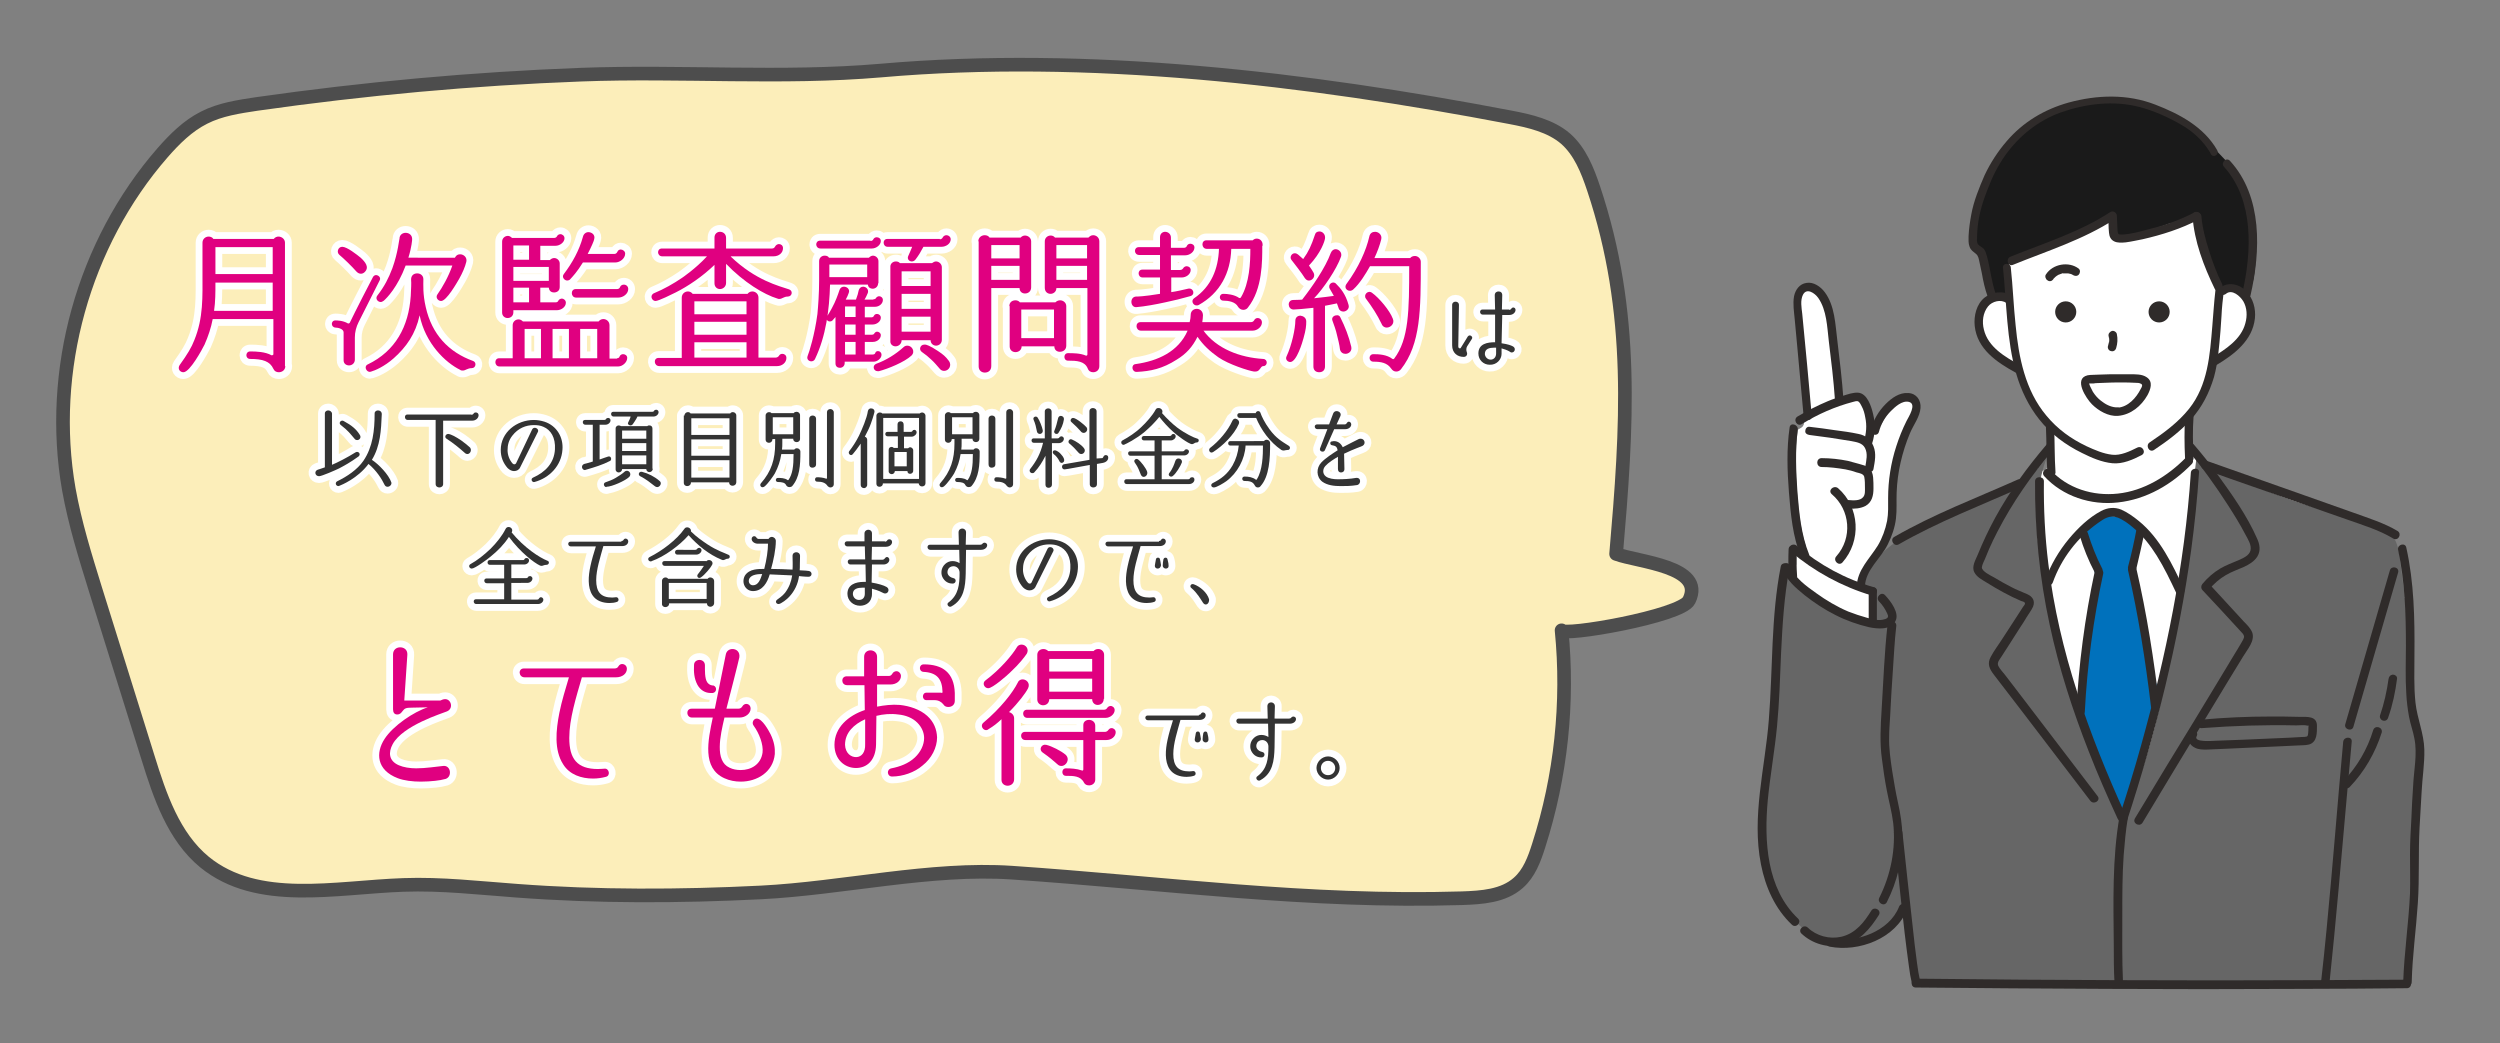 <?xml version="1.0" encoding="utf-8"?>
<!-- Generator: Adobe Illustrator 26.0.2, SVG Export Plug-In . SVG Version: 6.00 Build 0)  -->
<svg version="1.1" id="レイヤー_1" xmlns="http://www.w3.org/2000/svg" xmlns:xlink="http://www.w3.org/1999/xlink" x="0px"
	 y="0px" viewBox="0 0 733.4 306" style="enable-background:new 0 0 733.4 306;" xml:space="preserve">
<rect x="0" y="0" width="733.4" height="306" fill="#808080" stroke="none"/>
<style type="text/css">
	
		.st0{clip-path:url(#SVGID_00000124125202098493278120000012122688998169516189_);fill:url(#SVGID_00000166672675290731968050000015288801795859842952_);}
	.st1{fill:#E2E6F4;}
	.st2{fill:#6167AD;}
	.st3{fill:url(#SVGID_00000177484116082214612750000001169953427927094204_);}
	.st4{fill:#4E528D;}
	.st5{fill:#595D9E;}
	.st6{opacity:0.35;fill:#6167AD;}
	.st7{fill:url(#SVGID_00000116214412466553806530000002017056417006820488_);}
	.st8{fill:#FFFFFF;}
	.st9{fill:#96A7D5;}
	.st10{clip-path:url(#SVGID_00000038376372468277061740000005284388073885409202_);fill:#F7F7F7;}
	.st11{fill:#EEEEEF;}
	.st12{fill:#91C2E9;}
	.st13{fill:#999999;}
	.st14{fill:none;stroke:#61607E;stroke-width:0.666;stroke-linecap:round;stroke-linejoin:round;stroke-miterlimit:10;}
	.st15{clip-path:url(#SVGID_00000090986545840248712960000005153270482216691109_);fill:#ADD0EE;}
	.st16{clip-path:url(#SVGID_00000090986545840248712960000005153270482216691109_);fill:#96A7D5;}
	.st17{clip-path:url(#SVGID_00000090986545840248712960000005153270482216691109_);fill:#999999;}
	.st18{clip-path:url(#SVGID_00000090986545840248712960000005153270482216691109_);fill:#EEEEEF;}
	.st19{fill:#F7F7F7;}
	.st20{fill:#E5E5E6;}
	.st21{fill:#9E9E9F;}
	.st22{fill:url(#SVGID_00000087382148239833133850000002505246274401908662_);}
	.st23{fill:#4A4D87;}
	.st24{fill:#5D63A2;}
	.st25{fill:#8DA0CD;}
	.st26{fill:#F8CBBC;}
	.st27{fill:#50558F;}
	.st28{fill:#E6E6E6;}
	.st29{fill:#CCCCCC;}
	.st30{fill:#F2F2F2;}
	.st31{fill:#4E538C;}
	.st32{fill:#414474;}
	.st33{opacity:0.22;clip-path:url(#SVGID_00000101821950261225316580000009900465303349440668_);fill:#BEA090;}
	.st34{opacity:0.22;clip-path:url(#SVGID_00000120540053638350985530000013441810414653479094_);fill:#BEA090;}
	.st35{opacity:0.32;clip-path:url(#SVGID_00000160158477895849709560000018049482448430976928_);fill:#DBDCDC;}
	.st36{fill:#796A56;}
	.st37{fill:#5C61A4;}
	.st38{opacity:0.22;clip-path:url(#SVGID_00000075164624163536951450000007326810551999449509_);fill:#BEA090;}
	.st39{opacity:0.22;clip-path:url(#SVGID_00000004512877183180846740000016364461949643587220_);fill:#BEA090;}
	.st40{fill:#E1E2E2;}
	.st41{fill:#BD7AB0;}
	.st42{fill:#BC68A5;}
	.st43{opacity:0.32;clip-path:url(#SVGID_00000158709836455415678890000008343714275596235168_);fill:#DBDCDC;}
	.st44{fill:#515592;}
	.st45{fill:#D2D2E0;}
	.st46{fill:#9596AF;}
	.st47{fill:#C0C1CD;}
	.st48{opacity:0.42;clip-path:url(#SVGID_00000099646986977042701400000012848178704988800138_);fill:#D2D2E0;}
	.st49{fill:#A6A7B2;}
	.st50{fill:#72788D;}
	.st51{opacity:0.15;clip-path:url(#SVGID_00000107572100347017165120000013961505377091492264_);fill:#BEA090;}
	.st52{fill:#8890AA;}
	.st53{opacity:0.22;clip-path:url(#SVGID_00000098941469204734687270000006134708086158503090_);fill:#BEA090;}
	.st54{opacity:0.32;clip-path:url(#SVGID_00000000219598953141669900000013710402265040835496_);fill:#DBDCDC;}
	.st55{fill:#9BA3BA;}
	.st56{fill:#ABB5CE;}
	.st57{clip-path:url(#SVGID_00000093177935308153046070000003132200556988245934_);}
	.st58{fill:#C4CCDF;}
	.st59{fill:#FCECB4;}
	.st60{clip-path:url(#SVGID_00000010305526025827658710000010336486023571599799_);fill:#FFF4D8;}
	.st61{clip-path:url(#SVGID_00000010305526025827658710000010336486023571599799_);}
	.st62{fill:#FAD18C;}
	.st63{fill:none;stroke:#FFFFFF;stroke-width:3;stroke-miterlimit:10;}
	.st64{fill:#FFFF00;}
	.st65{fill:none;stroke:#FFFFFF;stroke-width:4.42;stroke-linejoin:round;}
	.st66{fill:none;stroke:#FFFFFF;stroke-width:7.736;stroke-linejoin:round;}
	.st67{fill:#E00080;}
	.st68{fill:none;}
	.st69{fill:none;stroke:#E00080;stroke-width:3;stroke-linecap:round;stroke-linejoin:round;}
	.st70{fill:#63B2E9;}
	.st71{fill:url(#);}
	.st72{fill:#2F2B2A;}
	.st73{fill:none;stroke:#333333;stroke-width:5;stroke-linecap:round;stroke-miterlimit:10;}
	.st74{fill:#0056BC;}
	.st75{fill:#ED1C24;}
	.st76{fill:#FFF67F;}
	.st77{fill:#231815;}
	.st78{fill:#FCE3CD;}
	.st79{fill:none;stroke:#231815;stroke-width:1.972;stroke-linecap:round;stroke-linejoin:round;stroke-miterlimit:10;}
	.st80{fill:#FFE700;}
	.st81{fill:#333333;}
	.st82{fill:none;stroke:#231815;stroke-width:2.228;stroke-linecap:round;stroke-linejoin:round;stroke-miterlimit:10;}
	.st83{fill:#ACD6F3;}
	.st84{enable-background:new    ;}
	.st85{fill:none;stroke:#FFFFFF;stroke-width:6;stroke-linejoin:round;}
	.st86{fill:none;stroke:#FFFFFF;stroke-width:9.962;stroke-linejoin:round;}
	.st87{fill:#666666;}
	.st88{fill:#1A1A1A;}
	.st89{fill:#0071BC;}
	.st90{fill:#FCEEBA;stroke:#4D4D4D;stroke-width:4;stroke-linejoin:round;stroke-miterlimit:10;}
	.st91{fill:none;stroke:#FFFFFF;stroke-width:3.993;stroke-linejoin:round;}
</style>
<g>
	<path class="st8" d="M707.1,206.3C707.1,206.3,707.1,206.3,707.1,206.3c-0.4-4.1-0.4-8.1-0.3-12.1l0-2.2c0.1-5.6,0-11.4-0.4-17.3
		c-0.2,0.3-0.6,0.4-0.9,0.5c-0.8,0.1-1.5-0.5-1.6-1.3c-0.4-3.1-0.8-6.1-1.2-9.2c0,0,0,0,0,0l0-0.2c0-0.1,0-0.2,0-0.3
		c-0.1-0.8,0.5-1.5,1.3-1.6c0.4-0.1,0.7,0,1,0.2c-0.1-0.3-0.1-0.5-0.2-0.8c-0.3,0.3-0.6,0.5-1,0.5c-0.7,0.1-1.4-0.4-1.6-1.1
		c-0.2-0.9-0.5-1.7-0.8-2.3c-0.2-0.5-0.2-1.1,0.1-1.5c0.2-0.2,0.4-0.4,0.6-0.5c-3.2-1.8-6.8-3.1-10.3-4.3c-0.6-0.2-1.2-0.4-1.8-0.6
		c-4.8-1.7-9.6-3.4-14.4-5.1l-4-1.4c-8-2.8-16.2-5.7-24.3-8.6c-0.3-0.1-0.5-0.3-0.7-0.5c-1.5-1.9-2.8-3.6-4.1-5.1c0,0,0,0,0,0
		c-0.1-0.1-0.1-0.1-0.2-0.2c-0.2-0.2-0.2-0.5-0.2-0.8c-0.1-2.9,0-5.5,0.1-8.1c0,0,0,0,0,0c0-0.4,0.1-0.7,0.3-1
		c2.6-3.1,4.4-6.7,5.6-10.9c0.3-1,0.6-2.1,0.8-3.4c0.1-0.3,0.2-0.6,0.4-0.8c0.1-0.1,0.2-0.1,0.3-0.2c0,0,0,0,0.1,0
		c4.1-2.5,8.5-5.6,10-10c0.3-0.8,0.5-1.6,0.6-2.5c0.2-2-0.2-4-1.2-5.5c-0.2-0.4-0.3-0.9-0.1-1.3c2.7-11.6,3.9-27.5-5.5-38
		c-0.6,0.2-1.2,0-1.6-0.4c-0.1-0.1-0.1-0.2-0.2-0.2l-0.1-0.2c-0.6-0.6-1.2-1.2-1.8-1.9c-0.3-0.3-0.4-0.6-0.4-1
		c-3.8-6.6-11.3-10.2-17.4-12.6c-7.3-2.8-15.8-3-24.6-0.6c-7,2-12.9,5.6-17.4,10.8c-2.6,3-4.7,6.3-6.2,9.7c-2,4.4-3.2,8-3.8,11.2
		c-0.4,2.1-0.7,4.2-0.8,6.2c0,0.9-0.1,1.8,0.2,2.6c0.1,0.4,0.3,0.6,0.9,1c0.2,0.1,0.4,0.3,0.6,0.4c1,0.8,1.3,2,1.4,2.9l0.1,0.3
		c0.2,1.1,0.5,2.2,0.7,3.3c0.4,2.1,0.8,4.2,1.6,6.3c0.2,0.7-0.1,1.4-0.7,1.8c-0.2,0.1-0.3,0.2-0.5,0.3c-2,1.6-2.6,4.6-2.4,6.9
		c0.6,6,5.8,9.6,11.3,12.5c0,0,0,0,0,0c0.4,0.2,0.7,0.5,0.8,1l0.1,0.5c0.6,2.1,1.4,4.2,2.4,6.2c1.1,2.4,2.5,4.6,4.1,6.6
		c0.5,0.7,1.1,1.4,1.9,2.1c0.3,0.3,0.4,0.6,0.4,1c0,0,0,0,0,0.1c0.1,1.8,0.1,3.6,0.2,5.1c0,0.4-0.1,0.7-0.4,1
		c-0.4,0.4-0.8,0.9-1.1,1.3c0.3,0,0.7,0.1,1,0.3c0.6,0.5,0.8,1.4,0.3,2.1c-0.6,0.8-1.3,1.6-1.8,2.2c-0.5,0.6-1.5,0.7-2.1,0.2
		c-0.3-0.2-0.5-0.6-0.5-0.9c-1.3,1.6-2.5,3.2-3.6,4.9c-0.3,0.4-0.7,0.6-1.2,0.6c-3.1,1.4-6.4,2.8-9.5,4.1
		c-8.8,3.7-17.8,7.6-26.2,12.4c0.2,0.3,0.3,0.6,0.3,1c0,0.4-0.3,0.8-0.6,1.1c-1,0.7-1.9,1.4-2.7,2.2c-0.6,0.5-1.4,0.5-2,0
		c-0.6-0.5-0.7-1.3-0.2-2c0.4-0.6,0.8-1.2,1.1-1.8c1.2-2.4,1.9-4.9,2.2-7.1c0.2-1.5,0.2-3,0.2-4.6c0-0.9,0-1.9,0-2.8
		c0.2-6.1,1.6-12.3,4.1-17.9c0.4-0.8,0.8-1.6,1.2-2.4c0.8-1.6,1.6-3.1,1.8-4.6c0.1-0.8-0.1-1.5-0.5-2c-0.4-0.5-1-0.8-1.6-0.8
		c-1.7-0.1-3.5,0.8-5.5,2.8c-1.2,1.2-2.3,2.7-3,4.3c-0.3,0.6-0.9,1-1.6,0.8c-0.7-0.1-1.2-0.6-1.2-1.3c-0.1-0.6-0.2-1.2-0.3-1.7
		c-0.5-2.4-1.6-5.1-3.1-5.2c-0.9-0.1-2,0.3-3.1,0.6c-0.3,0.1-0.5,0.2-0.8,0.2c-0.4,0.1-0.9,0.1-1.3-0.2c-0.4-0.3-0.6-0.7-0.7-1.1
		c-0.4-5.4-1.1-10.8-1.7-16.3c-0.1-0.7-0.2-1.4-0.2-2.1c-0.4-4.1-0.9-8.3-3.2-11.3c-0.9-1.2-2.4-2.4-4-2.1c-1.8,0.3-2.3,2.2-2.4,2.7
		c-0.3,1.6-0.1,3.3,0.1,5.1c0,0.4,0.1,0.9,0.1,1.3l2.6,27.6c0.1,0.6-0.2,1.1-0.7,1.4l-0.4,0.2c-0.3,0.2-0.7,0.4-1,0.6
		c0.3,0.7,0,1.5-0.6,1.9l-0.8,0.5c-0.1,0.1-0.2,0.1-0.3,0.1c-0.9,6.4-0.6,12.8-0.2,18.3c0.4,5.2,0.9,10.6,2.4,15.5
		c0.2,0.6-0.1,1.3-0.6,1.7c-0.6,0.4-1.3,0.3-1.8-0.1l-0.1-0.1c0,0,0,0,0,0c-0.1,1.2-0.1,2.5-0.1,4c0,0.5-0.3,1-0.7,1.3
		c-0.4,0.3-1,0.3-1.5,0.1c0,0-0.1,0-0.1,0c-1.8,9.6-2.2,19.5-2.6,29.1c-0.2,5.1-0.4,10.3-0.8,15.4c-0.3,4.1-0.9,8.4-1.5,12.4
		c-1.4,9.7-2.8,19.8-0.8,29.5c1.4,6.9,4.3,12.7,8.4,16.7c0.3-0.2,0.6-0.4,1-0.4c0.4,0,0.9,0.2,1.1,0.5c0.3,0.3,0.7,0.7,1,1
		c0.3,0.3,0.5,0.7,0.5,1.1c0,0.3-0.1,0.6-0.3,0.9c1.8,1.6,4.1,2.6,6.6,2.9c0.3,0,0.5,0.1,0.8,0.3c7.6,1.5,16.1-1.9,19.9-7.8
		c0.3-0.5,1-0.8,1.6-0.7c0.6,0.1,1.1,0.7,1.2,1.3c0.6,5.4,1.2,10,1.7,14.3c0.2,1.7,0.5,3.3,0.8,4.8c19.1,0.2,38,0.3,56,0.4
		c18.2,0.1,37.2,0.1,56.4,0c10.4,0,20.8-0.1,31.2-0.2c0-0.1,0-0.3,0-0.4c0.1-4.8,0.6-9.6,1-14.2c0.3-3,0.6-6,0.8-9
		c0.3-3.8,0.3-7.8,0.3-11.6c0-3.4,0-7,0.2-10.5c0.1-2.3,0.3-4.7,0.4-7l0.2-3.4c0.1-1.6,0.2-3.1,0.4-4.7c0.2-2.5,0.5-5.2,0.4-7.7
		c-0.1-2.5-0.7-4.9-1.3-7.4C707.9,210.5,707.3,208.4,707.1,206.3z M587.9,77C587.9,76.9,587.9,76.9,587.9,77l0,0.2
		c0,0.4,0,0.8,0.1,1.2c0-0.1-0.1-0.1-0.2-0.2C587.7,77.8,587.7,77.3,587.9,77z"/>
	<path class="st87" d="M549.5,182.5c1.2-4.3,0.6-10.3-3.7-11.3c4.2-10.4,15.5-16,26-20s22-7.8,28.6-16.9
		c-5.1,13.8-2.5,29.2,0.7,43.5c2,8.8,4.2,17.5,7,26.1c4,12.1,9.1,23.8,15.4,34.9c11.2-26.1,14.7-54.7,18.2-82.9
		c0.9-7.3,1.8-14.6,2.7-21.9c14.5,8.3,30.3,14.4,46.7,18c4,0.9,8.4,1.8,10.8,5.2c1.5,2.1,1.9,4.8,2.2,7.3c1,7.8,2.1,15.6,2.8,23.4
		c1.3,12.6,1.9,25.3,2,38c0,12-0.5,24-1,35.9c-0.3,7.1-0.1,18.3-1.8,25.2c-0.5,2.2-1.9,0.5-3.9,1.4c-1.7,0.8-3.6,0-5.5,0
		c-14.6-0.4-27.6-0.4-41.5,0.5c-9.4,0.6-18.8,0.5-28.2,0.5c-21.8-0.1-43.6-0.3-65.4-0.4c-0.2-5.7-0.5-11.3-0.7-17
		c0-0.6-0.1-1.3-0.3-1.8c-0.7-1.5-2.9-1.7-4.4-0.9c-1.5,0.8-2.5,2.2-3.8,3.3c-5.3,4.8-15.2,5.2-21.2,1.5c-6.1-3.8-8.9-11-12.9-17
		c-2-3-0.6-5.2-1.4-8.8c-0.7-3.2-0.2-7.2,0.1-10.4c0.9-8.6,2.2-16.5,3.1-25.1c1.3-12.8,0.4-26.4,1.9-40.5c0.8-7.1,6.3-0.7,10.7,2.2
		C537.9,178.1,543.5,180.8,549.5,182.5z"/>
	<path class="st88" d="M660.8,64.6c-0.5-3.6-0.9-7.2-2.5-10.4c-1.4-2.9-3.6-5.3-5.9-7.7c-3-3.2-6.1-6.3-9.6-8.9
		c-11.1-8.3-26.4-10.8-39.3-5.7c-15.2,6-25.4,22.6-23.9,38.9c0.1,1.4,0.3,2.8,1.1,4c0.4,0.6,0.9,1.2,1.3,1.8
		c1.2,2.1,0.7,4.8,1.2,7.2c0.5,2.4,3.4,4.7,5.3,3.2c0.2-3.7-0.2-6.9,1.2-10.4c2.6-0.6,7.3-2.3,9.5-3.2c5-2.1,9.8-4.6,14.5-7.3
		c0.4-0.1,0.9-0.2,1.3-0.4c0.5-0.2,1-0.6,1.4-1.1c0.3-0.2,0.7-0.4,1-0.6c0.4-0.2,0.8-0.4,1.2-0.4c1.1,0,1.6,1.5,1.5,2.6
		c-0.1,1.1-0.3,2.4,0.4,3.3c0.9,1,2.5,0.7,3.8,0.2c2.8-0.9,5.5-1.9,8.3-2.8c0.1,0,0.2,0.1,0.3,0.1c0.1,0,0.1-0.1,0.2-0.1
		c0.1-0.1,0.3-0.2,0.4-0.3c1-0.3,1.9-0.6,2.9-1c1.3-0.4,3,0.5,3.8-0.5c0.6-0.2,1.1-0.7,1.7-0.7c0.9-0.1,1.6-1.2,2.4-0.8
		c1.6,0.7-0.1,3.4,0.2,5.1c0.4,2,2.9,3.2,2.7,5.2c0,0.1,0,0.2,0,0.2c0.1,0.3,0.3,0.7,0.4,1.1c1.3,3.9,2.5,7.9,3.8,11.8
		c1.1-0.9,2.4-1.8,3.8-1.9c2.8-0.4,2.6,1.8,4.8-0.6c1.2-1.4,1.4-4.8,1.6-6.6C661.9,73.6,661.3,69,660.8,64.6z"/>
	<path class="st72" d="M649.9,85.3c-0.4,3.5-0.6,6.9-0.9,10.4c-0.7,8.4-1.3,17.3-6.8,24.2c-3.2,4-7.4,7.1-11.6,9.9
		c-1.3,0.9-0.1,3.1,1.3,2.2c3.9-2.6,7.8-5.5,10.9-9c3.2-3.6,5.3-7.7,6.7-12.4c1.2-4.4,1.5-9,1.9-13.5c0.1-1.5,0.2-2.9,0.3-4.4
		c0.1-2.5,0.4-5,0.7-7.5C652.5,83.7,650,83.7,649.9,85.3L649.9,85.3z"/>
	<path class="st72" d="M587.6,78.6c1.1,10.4,1,21.1,3.9,31.1c1.4,4.8,3.6,9.4,6.7,13.3c3.4,4.3,7.7,7.5,12.6,9.9
		c2.8,1.4,5.8,2.7,8.9,3c3,0.3,6.1-1.1,8.6-2.4c1.4-0.8,0.2-2.9-1.3-2.2c-2.2,1.1-4.9,2.4-7.4,2.1c-2.6-0.3-5.1-1.4-7.5-2.5
		c-4.6-2.2-8.5-5-11.8-9c-6.2-7.4-8.1-17.1-9-26.5c-0.6-5.6-0.8-11.2-1.4-16.8C589.9,77,587.4,77,587.6,78.6L587.6,78.6z"/>
	<path class="st72" d="M589.9,86.7c-2.2-1.6-5.7-1-7.7,0.6c-2.4,1.9-3.2,5.4-2.9,8.3c0.7,6.8,6.5,10.7,12,13.7
		c1.4,0.8,2.7-1.4,1.3-2.2c-4.3-2.3-9.4-5.3-10.6-10.4c-0.6-2.3-0.3-4.9,1.2-6.8c1.2-1.5,3.8-2.2,5.4-1
		C589.9,89.9,591.1,87.7,589.9,86.7L589.9,86.7z"/>
	<path class="st72" d="M653,86.2c1.8-1.5,4.2,0.7,5.1,2.2c1.1,1.9,1.2,4.3,0.6,6.4c-1.2,4.7-5.8,7.7-9.8,10.1
		c-1.4,0.8-0.1,3,1.3,2.2c5.2-3.1,10.6-7.2,11.3-13.7c0.3-2.8-0.5-5.8-2.5-7.9c-2-2.2-5.4-3-7.8-1C650,85.5,651.8,87.2,653,86.2
		L653,86.2z"/>
	<path class="st72" d="M618.6,98.7c0,0.2,0.1,0.3,0.1,0.5c0-0.1,0-0.2,0-0.3c0.1,0.6,0.1,1.2,0,1.7c0-0.1,0-0.2,0-0.3
		c-0.1,0.4-0.2,0.8-0.3,1.2c-0.2,0.6,0.2,1.4,0.9,1.5c0.7,0.2,1.3-0.2,1.5-0.9c0.4-1.3,0.5-2.7,0.2-4.1c-0.1-0.6-0.9-1.1-1.5-0.9
		C618.8,97.4,618.4,98,618.6,98.7L618.6,98.7z"/>
	<circle class="st72" cx="633.4" cy="91.5" r="3.1"/>
	<circle class="st72" cx="606" cy="91.5" r="3.1"/>
	<path class="st72" d="M652.4,48.9c8.9,9.8,8.2,25,5.4,37.1c-0.4,1.6,2,2.2,2.4,0.7c3-13,3.6-29-6-39.5
		C653.1,46,651.4,47.7,652.4,48.9L652.4,48.9z"/>
	<path class="st72" d="M643.8,62.3c-4.2,2.2-8.7,3.8-13.3,4.9c-2.6,0.7-5.3,1.5-7.9,1.6c-1.1,0-1.3,0-1.4-1.1
		c-0.1-1.5-0.1-2.9-0.2-4.4c0-0.9-1.1-1.6-1.9-1.1c-9,5.9-19.4,9.1-29.3,13.1c-1.5,0.6-0.8,3,0.7,2.4c10.1-4.1,20.7-7.4,29.9-13.4
		c-0.6-0.4-1.3-0.7-1.9-1.1c0.1,1.7,0,3.4,0.2,5.1c0.1,1.1,0.5,2,1.5,2.5c1,0.5,2.3,0.4,3.4,0.3c1.6-0.2,3.3-0.6,4.9-0.9
		c5.7-1.3,11.4-3.1,16.5-5.8C646.5,63.7,645.2,61.6,643.8,62.3L643.8,62.3z"/>
	<path class="st72" d="M643.2,63.4c0.5,7.4,3.3,14.7,6.5,21.3c0.7,1.5,2.8,0.2,2.2-1.3c-1.5-3.1-2.8-6.4-3.8-9.7
		c-1.1-3.4-2-6.8-2.3-10.3C645.5,61.8,643,61.8,643.2,63.4L643.2,63.4z"/>
	<path class="st72" d="M650.4,44c-3.9-6.8-11.1-10.6-18.1-13.3c-8.2-3.2-17.1-2.9-25.5-0.6c-7.1,2-13.3,5.7-18.1,11.3
		c-2.6,3-4.8,6.4-6.5,10c-1.6,3.7-3.2,7.6-3.9,11.5c-0.4,2.1-0.7,4.3-0.8,6.4c0,1-0.1,2.1,0.3,3.1c0.4,1.1,1.1,1.4,1.9,2.1
		c0.7,0.6,0.8,1.5,1,2.4c0.2,1.1,0.5,2.2,0.7,3.3c0.4,2.3,0.9,4.6,1.7,6.8c0.5,1.5,3,0.9,2.4-0.7c-1.3-3.6-1.6-7.4-2.6-11.1
		c-0.2-0.7-0.4-1.4-0.8-2c-0.5-0.7-1.3-0.9-1.8-1.5c-0.5-0.6-0.3-1.7-0.3-2.5c0-1,0.1-1.9,0.2-2.9c0.4-3.7,1.5-7.3,2.9-10.8
		c1.3-3.5,3-6.9,5.2-10c4.1-5.7,9.6-10.1,16.2-12.5c7.4-2.6,15.5-3.6,23.2-1.6c4.2,1.1,8.4,3,12.2,5.2c3.5,2,6.4,4.7,8.5,8.2
		C649,46.7,651.2,45.4,650.4,44L650.4,44z"/>
	<path class="st72" d="M600.2,125.4c0.2,4.4,0.1,8.8,0.4,13.1c0,0.7,0.5,1.2,1.2,1.2c0.6,0,1.3-0.6,1.2-1.2
		c-0.3-4.4-0.2-8.8-0.4-13.1C602.6,123.8,600.1,123.8,600.2,125.4L600.2,125.4z"/>
	<path class="st72" d="M641,122.2c-0.2,4.1-0.2,8.1,0,12.1c0.1,1.6,2.6,1.6,2.5,0c-0.2-4.1-0.3-8.1,0-12.1
		C643.6,120.6,641.1,120.6,641,122.2L641,122.2z"/>
	<path class="st72" d="M602.3,82c0-0.1,0.1-0.1,0.1-0.2c-0.1,0.1-0.1,0.1,0,0c0.1-0.1,0.2-0.2,0.4-0.4c0.1-0.1,0.1-0.1,0.2-0.2
		c0.2-0.1-0.1,0.1,0,0c0.1-0.1,0.3-0.2,0.4-0.3c0.2-0.1,0.3-0.2,0.5-0.3c0.1,0,0.2-0.1,0.2-0.1c-0.1,0.1,0,0,0.1,0
		c0.2-0.1,0.3-0.1,0.5-0.2c0.1,0,0.2,0,0.2-0.1c0,0,0.3-0.1,0.2,0c-0.1,0,0.1,0,0.1,0c0.1,0,0.2,0,0.2,0c0.2,0,0.3,0,0.5,0
		c0.2,0,0.3,0,0.5,0c0.1,0,0.3,0,0.1,0c0.1,0,0.2,0,0.2,0c0.3,0.1,0.6,0.1,0.9,0.2c0.2,0.1-0.1,0,0,0c0.1,0,0.1,0.1,0.2,0.1
		c0.1,0,0.4,0.3,0.2,0.1c0.5,0.4,1.3,0.5,1.8,0c0.4-0.4,0.6-1.3,0-1.8c-2.9-2.2-7.6-1.4-9.6,1.7c-0.4,0.5-0.1,1.4,0.4,1.7
		C601.2,82.7,601.9,82.5,602.3,82L602.3,82z"/>
	<path class="st89" d="M613.2,164.3c0.5,1.3,1.2,2.6,1.4,4.1c0.2,1.2,0,2.4-0.1,3.5c-1.7,12.2-5.8,24.5-3.8,36.7
		c0.7,4.3,2.2,8.3,3.6,12.4c0.9,2.6,1.9,5.2,2.8,7.8c1.3,3.6,2.8,7.4,6.1,9.3c2.9-8.7,5.7-17.3,8.6-26c0.8-2.4,1.6-4.8,1.5-7.3
		c0-2.7-1.1-5.3-1.8-8c-2.5-8.9-1.9-18.5-5-27.2c-0.4-1.1-0.8-2.2-1-3.4c-0.4-3.3,1.8-6.3,1.9-9.6c0-0.8-0.1-1.7-0.6-2.3
		c-0.4-0.5-1-0.8-1.5-1.1c-2.4-1.2-5.2-2.1-7.9-1.8C610.2,152.3,611.2,159.2,613.2,164.3z"/>
	<path class="st72" d="M642.7,138.7c-1.8,27.1-7.3,53.9-14.6,80c-2,7.2-4.2,14.3-6.5,21.3c-0.5,1.5,1.9,2.2,2.4,0.7
		c8.4-25.8,15.1-52.3,18.8-79.3c1-7.5,1.8-15.1,2.3-22.7C645.4,137.1,642.8,137.1,642.7,138.7L642.7,138.7z"/>
	<path class="st72" d="M597,141.2c-0.1,14.1,1.3,28.3,4.3,42.1c2.7,12.7,6.7,25,11.4,37c2.6,6.7,5.5,13.3,8.5,19.8
		c0.7,1.5,2.8,0.2,2.2-1.3c-10.6-23.4-19.4-47.7-22.5-73.4c-1-8.1-1.4-16.2-1.3-24.3C599.5,139.6,597,139.6,597,141.2L597,141.2z"/>
	<path class="st72" d="M602.2,170.9c2.5-7,7.2-13.2,13.3-17.5c1.7-1.2,3.4-2.4,5.6-1.6c1.7,0.6,3.3,1.8,4.7,3c2.8,2.3,5,5.2,6.9,8.2
		c2.2,3.5,4,7.3,5.8,11.1c0.7,1.5,2.8,0.2,2.2-1.3c-3.4-7.2-7-14.9-13.3-20c-1.6-1.3-3.3-2.5-5.1-3.3c-2-0.8-4-0.6-5.9,0.4
		c-3.6,1.9-6.8,5-9.4,8.1c-3,3.6-5.4,7.7-7,12.1C599.2,171.8,601.6,172.4,602.2,170.9L602.2,170.9z"/>
	<path class="st72" d="M610.1,157.1c1.1,3.7,2.6,7.4,4.4,10.8c0.3,0.6,1.1,0.8,1.7,0.4c0.6-0.4,0.8-1.1,0.4-1.7
		c-1.7-3.3-3-6.7-4.1-10.2C612,154.9,609.6,155.6,610.1,157.1L610.1,157.1z"/>
	<path class="st72" d="M626.8,155.1c-0.7,3.7-1.5,7.4-2.5,11.1c-0.4,1.6,2,2.2,2.4,0.7c0.9-3.7,1.7-7.4,2.5-11.1
		c0.1-0.7-0.2-1.3-0.9-1.5C627.7,154.1,626.9,154.5,626.8,155.1L626.8,155.1z"/>
	<path class="st72" d="M614.5,167.7c-2.9,13.5-4.7,27.3-5.4,41.1c-0.1,1.6,2.4,1.6,2.5,0c0.7-13.6,2.5-27.1,5.4-40.5
		C617.3,166.8,614.9,166.1,614.5,167.7L614.5,167.7z"/>
	<path class="st72" d="M624.3,167.4c3,13.1,5.1,26.4,6.7,39.8c0.2,1.6,2.7,1.6,2.5,0c-1.6-13.6-3.7-27.1-6.8-40.5
		C626.4,165.2,623.9,165.9,624.3,167.4L624.3,167.4z"/>
	<path class="st72" d="M600.4,130.4c-5.7,6.7-10.9,13.8-15.1,21.5c-1.9,3.5-3.6,7.1-5.1,10.8c-0.6,1.5-1.9,3.5-1,5.2
		c0.7,1.4,2.3,2.2,3.6,3c3.2,2,6.6,3.9,10.1,5.4c0.3,0.1,0.8,0.2,1,0.4c0.4,0.4-0.1,0.9-0.4,1.3c-0.7,1-1.3,2.1-2,3.1
		c-1.3,2-2.6,4-3.9,6c-1.2,1.9-2.6,3.7-3.6,5.6c-1.1,2-0.4,3.5,0.9,5.2c2.9,3.7,5.7,7.5,8.6,11.2c6.6,8.6,13.1,17.2,19.7,25.8
		c1,1.3,3.1,0,2.2-1.3c-5.6-7.3-11.2-14.7-16.8-22c-2.8-3.7-5.6-7.3-8.4-11c-0.7-0.9-1.3-1.7-2-2.6c-0.6-0.8-1.6-1.8-2-2.7
		c-0.4-1,0.4-1.8,0.9-2.6c0.7-1,1.3-2.1,2-3.1c1.2-1.9,2.5-3.9,3.7-5.8c0.6-0.9,1.2-1.8,1.7-2.7c0.6-1,1.4-2,1.9-3.1
		c0.7-1.7-0.1-3-1.7-3.7c-1.6-0.7-3.2-1.3-4.7-2.1c-1.7-0.9-3.4-1.8-5-2.8c-0.9-0.5-3.7-1.8-3.6-3c0.1-0.8,0.6-1.7,0.9-2.4
		c0.4-1,0.8-1.9,1.2-2.9c0.8-1.8,1.6-3.5,2.5-5.2c4.4-8.5,9.9-16.4,16.1-23.7C603.2,131,601.4,129.2,600.4,130.4L600.4,130.4z"/>
	<path class="st72" d="M641.7,132c4.4,5.1,8.3,10.6,11.9,16.2c1.8,2.8,3.6,5.7,5.1,8.6c0.7,1.3,1.9,3.1,1.5,4.7
		c-0.4,1.5-2.1,2.2-3.4,2.8c-1.9,0.8-3.8,1.5-5.5,2.5c-2,1.2-3.7,2.7-5.2,4.5c-0.4,0.5-0.5,1.2,0,1.8c3.8,4.1,7.6,8.1,11.3,12.2
		c0.3,0.3,0.8,0.8,0.9,1.3c0.1,0.7-0.5,1.4-0.8,2c-0.7,1.2-1.4,2.4-2.1,3.5c-1.4,2.3-2.7,4.5-4.1,6.8c-5.2,8.6-10.4,17.2-15.7,25.8
		c-3.1,5.1-6.2,10.3-9.3,15.4c-0.8,1.4,1.3,2.6,2.2,1.3c5.6-9.4,11.3-18.7,16.9-28c2.8-4.6,5.5-9.1,8.3-13.7
		c1.5-2.4,2.9-4.8,4.4-7.2c1.2-2,3.5-4.5,2.6-7c-0.5-1.2-1.5-2.2-2.4-3.1c-1.1-1.2-2.2-2.4-3.3-3.6c-2.3-2.5-4.6-5-7-7.6
		c0,0.6,0,1.2,0,1.8c1.4-1.7,3.1-3.2,5-4.3c1.7-1,3.5-1.6,5.3-2.4c1.5-0.7,3-1.6,3.9-3c1.1-1.8,0.7-3.7-0.1-5.4
		c-2.9-6.6-7.3-12.8-11.5-18.6c-2.2-3.1-4.6-6.1-7.1-9C642.4,129.1,640.6,130.8,641.7,132L641.7,132z"/>
	<path class="st72" d="M621.8,239.4c-2.2,12.5-1.8,25.4-1.7,38c0,3.6,0,7.2,0.2,10.7c0.1,1.6,2.6,1.6,2.5,0
		c-0.3-6.6-0.2-13.2-0.2-19.8c0-5.8,0-11.6,0.4-17.4c0.3-3.6,0.6-7.3,1.2-10.8C624.5,238.5,622.1,237.8,621.8,239.4L621.8,239.4z"/>
	<path class="st72" d="M522.8,166.7c1.2,3.4,3.9,5.7,6.6,7.9c2.8,2.2,5.8,4.2,9,5.8c3.1,1.6,6.5,2.8,9.9,3.6
		c2.5,0.5,6.2,0.9,7.7-1.7c1.4-2.4-1.4-6-3-7.7c-1.1-1.2-2.9,0.6-1.8,1.8c1,1,1.8,2.2,2.4,3.5c0.2,0.5,0.4,0.8,0.2,1.2
		c-0.3,0.5-1.1,0.6-1.5,0.7c-1.6,0.3-3.2-0.2-4.7-0.6c-1.8-0.5-3.6-1.1-5.4-1.8c-3.3-1.4-6.5-3.3-9.4-5.4c-2.8-2-6.4-4.5-7.6-7.9
		C524.7,164.5,522.3,165.2,522.8,166.7L522.8,166.7z"/>
	<path class="st72" d="M522.4,166.2c-2.9,14.8-2.3,30-3.5,45c-1.1,14.1-5.1,28.3-2.3,42.4c1.3,6.6,4.1,13,9.1,17.7
		c1.2,1.1,2.9-0.7,1.8-1.8c-9.3-8.8-10-22.9-8.9-34.8c0.7-7.2,2-14.3,2.7-21.5c0.7-7.2,0.9-14.5,1.2-21.7c0.4-8.2,0.9-16.5,2.4-24.5
		C525.1,165.3,522.7,164.6,522.4,166.2L522.4,166.2z"/>
	<path class="st72" d="M553.7,183.5c-0.9,8.2-1.2,16.4-1.7,24.6c-0.3,4.9-0.6,9.8,0.1,14.7c0.4,3,0.8,6,1.4,9
		c0.6,3.2,1.5,6.4,1.9,9.7c0.8,7.5-0.7,15.1-4.1,21.9c-0.7,1.4,1.4,2.7,2.2,1.3c3.1-6.1,4.7-12.8,4.6-19.6c-0.1-3.3-0.6-6.5-1.3-9.6
		c-0.7-3.1-1.2-6.2-1.7-9.3c-0.5-3.4-1-6.7-0.9-10.1c0-2,0.2-4.1,0.3-6.1c0.2-4.5,0.5-9,0.8-13.4c0.3-4.3,0.5-8.7,1-13
		C556.4,181.9,553.9,181.9,553.7,183.5L553.7,183.5z"/>
	<path class="st72" d="M528.5,273.9c3.2,3,7.8,4.3,12.1,3.4c4.9-1,8-4.8,10.6-8.9c0.8-1.4-1.3-2.6-2.2-1.3c-2.1,3.4-4.6,6.7-8.8,7.7
		c-3.5,0.8-7.3-0.2-9.9-2.7C529.1,271,527.3,272.8,528.5,273.9L528.5,273.9z"/>
	<path class="st72" d="M555.6,244.3c1.4,13.1,2.6,26.2,4.4,39.2c0.2,1.7,0.5,3.4,0.9,5.1c0.4,1.6,2.8,0.9,2.4-0.7
		c-0.8-3.5-1.1-7.1-1.6-10.7c-0.7-6.3-1.4-12.6-2.1-19c-0.5-4.7-1-9.3-1.5-14C558,242.8,555.5,242.7,555.6,244.3L555.6,244.3z"/>
	<path class="st72" d="M562,289.7c18.7,0.2,37.5,0.3,56.2,0.4c18.8,0.1,37.6,0.1,56.4,0c10.5,0,21-0.1,31.5-0.2c1.6,0,1.6-2.5,0-2.5
		c-18.7,0.1-37.5,0.2-56.2,0.2c-18.8,0-37.6-0.1-56.4-0.2c-10.5-0.1-21-0.2-31.5-0.3C560.4,287.2,560.4,289.7,562,289.7L562,289.7z"
		/>
	<path class="st72" d="M591.9,140.7c-12.1,5.4-24.6,10.1-36.2,16.8c-1.4,0.8-0.1,3,1.3,2.2c11.5-6.6,24-11.4,36.2-16.8
		C594.6,142.2,593.4,140,591.9,140.7L591.9,140.7z"/>
	<path class="st72" d="M646.6,137.7c9.4,3.4,18.8,6.6,28.2,9.9c4.7,1.6,9.3,3.3,14,4.9c4.5,1.6,9.2,3,13.3,5.5
		c1.4,0.8,2.6-1.3,1.3-2.2c-4-2.4-8.6-3.8-13-5.4c-4.8-1.7-9.6-3.4-14.4-5.1c-9.5-3.4-19.1-6.7-28.6-10.1
		C645.7,134.8,645.1,137.2,646.6,137.7L646.6,137.7z"/>
	<path class="st72" d="M687.4,217.6c-1.7,18.4-3.1,36.9-4.9,55.3c-0.5,5.1-1,10.1-1.6,15.2c-0.2,1.6,2.3,1.6,2.5,0
		c1.9-17.9,3.4-35.8,5-53.7c0.5-5.6,1-11.2,1.5-16.8C690.1,216,687.6,216,687.4,217.6L687.4,217.6z"/>
	<path class="st72" d="M703.5,161.3c2,9.2,2.3,18.7,2.3,28.1c0,4.6-0.2,9.2,0.1,13.9c0.1,2.3,0.4,4.7,0.8,6.9
		c0.4,2.2,1.2,4.3,1.6,6.5c0.9,4.6-0.2,9.4-0.4,14.1c-0.2,3.1-0.4,6.3-0.5,9.4c-0.2,3.4-0.4,6.9-0.4,10.4c0,3.8,0.1,7.7,0,11.5
		c-0.4,8.7-1.7,17.3-2,26c0,1.6,2.5,1.6,2.5,0c0.2-7.8,1.3-15.5,1.8-23.2c0.5-7.4,0.1-14.7,0.5-22.1c0.2-3.5,0.4-6.9,0.6-10.4
		c0.2-4.2,0.9-8.3,0.8-12.5c-0.1-4.7-2.1-9.1-2.6-13.8c-0.5-4.7-0.3-9.4-0.3-14.1c0.1-10.5-0.1-21.1-2.4-31.4
		C705.6,159.1,703.2,159.7,703.5,161.3L703.5,161.3z"/>
	<path class="st72" d="M701.1,167.3c-4.4,15.1-8.7,30.1-13.1,45.2c-0.4,1.5,2,2.2,2.4,0.7c4.4-15.1,8.7-30.1,13.1-45.2
		C704,166.4,701.6,165.8,701.1,167.3L701.1,167.3z"/>
	<path class="st72" d="M536.7,277.7c8.6,1.7,19.5-2.4,22.8-11c0.6-1.5-1.8-2.2-2.4-0.7c-2.8,7.2-12.5,10.7-19.7,9.3
		C535.8,275,535.2,277.4,536.7,277.7L536.7,277.7z"/>
	<path class="st72" d="M646,213.6c9.2-0.7,18.4-1,27.6-0.8c1.1,0,2.4-0.2,3.5,0.1c0.2,0-0.1-0.5,0.1-0.1c0.1,0.1,0,0.5,0,0.6
		c0,0.6,0,1.2-0.1,1.9c-0.1,0.5-0.1,0.7-0.5,0.8c-0.4,0.1-0.9,0.1-1.3,0.1c-1.2,0.1-2.3,0.1-3.5,0.2c-4.6,0.2-9.2,0.4-13.8,0.6
		c-2.6,0.1-5.3,0.2-7.9,0.3c-0.7,0-6.7,0.6-5.7-1.3c0.8-1.4-1.4-2.7-2.2-1.3c-1,1.8,0,3.9,1.8,4.7c1,0.5,2.2,0.5,3.3,0.5
		c1.6-0.1,3.1-0.1,4.7-0.2c5.9-0.3,11.7-0.5,17.6-0.8c1.4-0.1,2.8-0.1,4.2-0.2c1.2-0.1,2.5,0,3.6-0.3c2.4-0.7,2.3-3.5,2.3-5.5
		c0-2.9-2.9-2.6-5.1-2.6c-2.9-0.1-5.8-0.1-8.6-0.1c-6.7,0-13.3,0.3-20,0.9C644.4,211.3,644.4,213.8,646,213.6L646,213.6z"/>
	<path class="st72" d="M599.7,139.7c5.4,5.9,13.7,8.6,21.6,7.7c8.4-0.9,15.9-5.3,21.7-11.3c1.1-1.2-0.6-2.9-1.8-1.8
		c-5.3,5.4-12.3,9.7-19.9,10.5c-7.3,0.8-14.8-1.5-19.8-7C600.3,136.8,598.6,138.5,599.7,139.7L599.7,139.7z"/>
	<path class="st72" d="M524.7,161.2c-0.1,2.6-0.1,5.2,0.1,7.8c0.1,0.7,0.5,1.3,1.2,1.2c0.6,0,1.3-0.6,1.2-1.2
		c-0.2-2.6-0.2-5.2-0.1-7.8c0-0.7-0.6-1.3-1.2-1.2C525.2,160,524.7,160.5,524.7,161.2L524.7,161.2z"/>
	<path class="st72" d="M525.3,161.8c7,5.9,15.1,10.3,23.8,12.9c1.5,0.4,2.2-2,0.7-2.4c-8.4-2.4-16.1-6.6-22.7-12.2
		C525.8,159,524,160.8,525.3,161.8L525.3,161.8z"/>
	<path class="st72" d="M548.2,173.5c0,2.8,0,5.5,0,8.3c0,0.7,0.6,1.3,1.2,1.2c0.7,0,1.2-0.5,1.2-1.2c0-2.8,0-5.5,0-8.3
		c0-0.7-0.6-1.3-1.2-1.2C548.8,172.3,548.2,172.8,548.2,173.5L548.2,173.5z"/>
	<path class="st72" d="M530.7,162.6c-2.3-5.7-2.9-12.1-3.4-18.2c-0.4-6-0.7-12.3,0.1-18.3c0.2-1.6-2.2-2.3-2.4-0.7
		c-0.9,6.2-0.7,12.7-0.2,19c0.5,6.3,1.1,13,3.5,18.9C528.9,164.7,531.3,164.1,530.7,162.6L530.7,162.6z"/>
	<path class="st72" d="M528.6,124.4c4.7-2.9,9.7-5.1,15-6.5c0.5-0.1,1.1-0.4,1.6-0.1c0.4,0.3,0.7,0.9,0.9,1.3
		c0.6,1.1,0.9,2.2,1.1,3.4c0.5,2.3,0.3,4.7-0.4,6.9c-0.5,1.5,1.9,2.2,2.4,0.7c0.9-2.7,1-5.8,0.3-8.6c-0.5-2.2-1.7-6.1-4.4-6.3
		c-1.5-0.1-3.1,0.5-4.4,0.9c-1.5,0.5-3.1,1-4.5,1.6c-3.1,1.3-6,2.8-8.9,4.5C525.9,123.1,527.2,125.3,528.6,124.4L528.6,124.4z"/>
	<path class="st72" d="M530.8,127.6c4.1,0.5,8.2,1.1,12.3,1.8c1.5,0.3,3.2,0.5,4,2c0.9,1.7,0.4,3.7,0.1,5.5
		c-0.3,1.6,2.1,2.2,2.4,0.7c0.4-2.2,0.9-4.5,0-6.7c-0.8-2-2.3-3.2-4.4-3.6c-2.3-0.5-4.6-0.8-6.9-1.1c-2.5-0.4-5-0.7-7.5-1
		c-0.7-0.1-1.2,0.6-1.2,1.2C529.5,127.1,530.1,127.5,530.8,127.6L530.8,127.6z"/>
	<path class="st72" d="M534.3,137c2.4,0,4.7,0.3,7.1,0.7c1.1,0.2,2.2,0.5,3.3,0.9c0.8,0.2,2,0.4,2.2,1.3c0.2,1,0.2,2.2,0.2,3.2
		c0,0.9,0.1,2-0.5,2.7c-0.9,1.2-3,1-4.3,0.9c-1.6-0.1-1.6,2.4,0,2.5c1.7,0.1,3.5,0,5-0.8c1.9-1.1,2.3-3.1,2.3-5.1
		c0-1.1,0-2.1-0.1-3.2c-0.1-1.1-0.4-2.1-1.2-2.8c-0.8-0.7-1.9-0.9-2.9-1.2c-1.1-0.3-2.2-0.6-3.3-0.9c-2.5-0.5-5.1-0.8-7.7-0.8
		C532.7,134.4,532.7,136.9,534.3,137L534.3,137z"/>
	<path class="st72" d="M537.4,145c5.4,4.6,6.1,12.8,1.3,18.2c-1.1,1.2,0.7,3,1.8,1.8c5.6-6.3,5.1-16.2-1.3-21.8
		C537.9,142.2,536.1,143.9,537.4,145L537.4,145z"/>
	<path class="st72" d="M531.5,122c-0.9-10-1.8-20-2.8-30c-0.2-1.7-0.6-3.9,0.2-5.5c1.1-2.2,3.5-0.5,4.5,0.9
		c2.5,3.6,2.6,8.5,3.1,12.7c0.7,5.7,1.4,11.4,1.8,17.2c0.1,1.6,2.6,1.6,2.5,0c-0.4-5.8-1.1-11.6-1.8-17.4
		c-0.6-4.7-0.7-10.2-3.7-14.2c-1.2-1.6-3.3-3.1-5.4-2.7c-2,0.3-3.2,2-3.6,3.9c-0.4,2.2,0,4.6,0.2,6.8c0.3,2.9,0.5,5.7,0.8,8.6
		c0.6,6.6,1.2,13.1,1.8,19.7C529.2,123.6,531.7,123.6,531.5,122L531.5,122z"/>
	<path class="st72" d="M547.1,172.1c0.1-4.9,4.7-8.3,6.7-12.4c1.2-2.4,2.1-5,2.4-7.6c0.3-2.5,0.1-5,0.2-7.6
		c0.2-5.9,1.6-11.9,3.9-17.4c1-2.4,2.9-4.8,3.1-7.4c0.2-2.3-1.2-4.3-3.6-4.4c-2.6-0.2-4.9,1.5-6.6,3.2c-2.1,2.1-3.6,4.7-4.4,7.5
		c-0.4,1.6,2,2.2,2.4,0.7c0.6-2.3,1.8-4.4,3.5-6.1c1.2-1.2,3.3-3.2,5.3-2.7c2.4,0.6-0.1,4.4-0.7,5.6c-1.2,2.4-2.2,4.9-3,7.4
		c-1.6,4.9-2.4,10.1-2.4,15.2c0,2.2,0.1,4.5-0.3,6.7c-0.5,2.5-1.4,5-2.7,7.2c-2.4,3.9-6.1,7.2-6.2,12.1
		C544.5,173.7,547,173.7,547.1,172.1L547.1,172.1z"/>
	<path class="st72" d="M700.7,199.2c-0.5,3.6-1.3,7.2-2.5,10.7c-0.2,0.6,0.3,1.4,0.9,1.5c0.7,0.2,1.3-0.2,1.5-0.9
		c1.3-3.7,2.1-7.5,2.6-11.4c0.1-0.7-0.6-1.2-1.2-1.2C701.2,198,700.8,198.5,700.7,199.2L700.7,199.2z"/>
	<path class="st72" d="M696.2,214.2c-1.7,5.6-4.7,10.7-8.7,14.9c-1.1,1.2,0.7,2.9,1.8,1.8c4.3-4.5,7.5-10,9.4-16
		C699.1,213.3,696.7,212.6,696.2,214.2L696.2,214.2z"/>
	<path class="st72" d="M621.3,122c3.8-0.3,6.9-2.9,8.7-6.1c0.9-1.7,1.7-3.9-0.2-5.2c-1.4-1-3.4-0.9-5-0.9c-2,0-3.9,0-5.9,0
		c-1.1,0-2.2,0.1-3.2,0.1c-1.1,0.1-2.3,0-3.3,0.2c-4.2,1-0.4,6.8,1.3,8.5C615.6,120.5,618.5,122.2,621.3,122c1.6-0.1,1.6-2.6,0-2.5
		c-1.5,0.1-3.2-0.6-4.5-1.6c-0.9-0.6-1.7-1.4-2.3-2.2c-0.4-0.5-0.7-1-0.9-1.5c-0.2-0.4-0.8-1.4-0.7-1.9c-0.1,0.3,0,0.1,0.1,0.2
		c0.1,0,0.6,0,0.6,0c0.4,0,0.8,0,1.2-0.1c0.9,0,1.8-0.1,2.6-0.1c1.6-0.1,3.2-0.1,4.8-0.1c1.4,0,2.9,0,4.3,0.1c0.5,0,1.1,0,1.6,0.3
		c0.6,0.3,0.2,1-0.1,1.5c-1.3,2.6-3.7,5.3-6.8,5.5C619.7,119.7,619.7,122.2,621.3,122z"/>
</g>
<path class="st90" d="M467.5,55.3c-1.8-5.4-4-10.9-8.2-14.6c-4.4-3.8-10.5-5.2-16.3-6.3C383.4,23,319,15.4,258.4,20.7
	c-29,2.5-58.6,0.1-87.9,1.2c-31.9,1.2-63.6,4.1-95.2,8.6c-5.3,0.8-10.7,1.6-15.4,4c-4.8,2.4-8.7,6.3-12.2,10.3
	c-23.2,26.6-33.6,64-27.5,98.8c1.8,10,4.8,19.6,7.8,29.3c5.1,16.4,10.3,32.9,15.4,49.3c3.5,11.3,7.5,23.2,16.6,30.7
	c15.6,12.7,38.3,7.4,58.4,6.7c11.1-0.4,22.2,0.9,33.2,1.7c23.8,1.8,47.8,1.7,71.7,0.5c23.8-1.2,49.9-7.4,73.5-5.8
	c44.2,3,87.3,8.9,132.1,7.5c5.8-0.2,12.1-0.6,16.5-4.5c3.2-2.8,4.7-6.9,6-11c6.5-20.3,8.8-41.9,6.7-63.1c0.2,1.9,35.1-4.1,37.4-8.8
	c4.9-10-15-11.2-21.4-13.6C477.3,125.4,479.7,91.8,467.5,55.3z"/>
<g>
	<g>
		<path class="st91" d="M83.7,107.4c0,1.2-1,1.8-1.9,1.8c-0.7,0-1.3-0.3-1.6-1c-1-2.2-3.1-2.9-6.8-2.9c-1.5,0-1.5-2.2,0-2.2
			c1.8,0,4.4,0.1,6.2,1.1c0.1,0.1,0.6,0,0.6-0.3V93.6H62.4c-0.5,2.6-1.3,5-2.4,7.5c-0.7,1.4-4.3,8.1-6.2,8.1c-1,0-1.8-1-1.1-2.1
			c2.3-3.2,3.5-5.2,4.3-7.3c2.7-6.6,2.4-12.7,2.4-19.7v-8.9c0-1.1,0.9-1.8,1.8-1.8c0.5,0,1.1,0.2,1.4,0.7h17.7
			c0.4-0.5,0.9-0.7,1.4-0.7c0.9,0,1.9,0.7,1.9,1.8V107.4z M80,91.2v-8.3H63.2c0,2.8,0,5.6-0.4,8.3H80z M80,80.4v-7.9H63.2
			c0,5,0,6.1,0,7.9H80z"/>
		<path class="st91" d="M105.2,94.5c-0.7,1.4-1.1,2.9-1.1,4.5v6.5c0,1.1-0.9,1.7-1.7,1.7c-0.8,0-1.6-0.5-1.6-1.5v-8.2
			c0-1-1.6-1.4-2.4-1.4c-1.4-0.1-1.4-2.1,0-2.1c0.4,0,2.2,0,3.7,0.9c0,0,0.1,0,0.2,0c0.1,0,0.2-0.1,0.3-0.2
			c0.4-0.8,1.7-3.6,6.8-13.4c0.2-0.4,0.6-0.6,0.9-0.6c0.7,0,1.5,0.7,1.1,1.5L105.2,94.5z M105.9,80.3c-0.5,0-0.9-0.2-1.3-0.6
			c-1.4-1.6-3.9-4-5-4.9c-1-0.8-0.4-2.4,0.8-2.4c1.4,0,4.3,2.3,5.4,3.2c1.4,1.3,2.6,2.8,1.2,4.2C106.7,80.1,106.3,80.3,105.9,80.3z
			 M138.4,108c-1.3,0-1.8,0.7-2.6,0.7c-0.3,0-0.6,0-0.8-0.2c-4.3-2.1-10.2-7.7-11.9-16c-1.2,5.5-3.9,9.3-7.6,12.6
			c-2.7,2.4-5.5,3.6-6.6,3.9c-0.1,0-0.3,0.1-0.4,0.1c-1.1,0-1.8-1.7-0.6-2.2c8.1-3.9,12-11.1,12.6-20.1c0.1-2.2,0.2-3.6,0.1-4.8
			c0-1.2,0.8-1.8,1.8-1.8c0.9,0,1.8,0.6,1.8,1.7c0,1.7-0.2,4.3,0.7,8.2c1.8,8,6.7,13.2,13.9,15.8C139.9,106.3,139.6,108,138.4,108z
			 M133.5,75.5c0.4-0.7,0.9-0.9,1.5-0.9c1,0,2.1,0.9,1.8,2.2c-0.4,1.6-1.1,3.2-2.1,5c-0.7,1.2-3.7,6.5-5.3,6.5c-0.9,0-1.7-1-1.1-1.9
			c1.5-2.1,3.3-5.3,4.4-8.5h-13.7c-2.4,6.4-5.5,9.5-6.4,10.3c-0.3,0.2-0.6,0.4-0.9,0.4c-0.9,0-1.7-1-1-1.9c2.1-2.7,3.3-5.1,4.4-8
			c1.7-4.7,2-8.7,2.1-8.7c0-1.1,0.9-1.7,1.8-1.7c1,0,2,0.7,1.9,2c0,0-0.1,2.1-1.1,5.3H133.5z"/>
		<path class="st91" d="M181,105.1c0.4,0,0.7-0.2,0.8-0.6c0.2-0.4,0.6-0.6,1-0.6c0.6,0,1.2,0.4,1.2,1.1c0,1.3-1.4,2.5-2.6,2.5h-34.9
			c-1.5,0-1.6-2.4-0.1-2.4h4v-9.7c0-1,0.8-1.7,1.7-1.7c0.5,0,0.9,0.2,1.3,0.6h22.2c0.4-0.5,0.9-0.7,1.4-0.7c0.9,0,1.8,0.7,1.8,1.8
			v9.8H181z M158.5,84.4v4.3h4.5c0.4,0,0.7-0.2,0.8-0.5c0.2-0.4,0.7-0.6,1-0.6c0.6,0,1.2,0.5,1.2,1.2c0,1.3-1.4,2.2-2.6,2.2h-12.8
			v0.6c0,1.1-0.8,1.7-1.7,1.7c-0.8,0-1.6-0.6-1.6-1.6V70.9c0-1,0.8-1.7,1.7-1.7c0.4,0,0.8,0.2,1.2,0.6h12.4c0.3,0,0.7-0.2,0.8-0.5
			c0.2-0.4,0.6-0.6,1-0.6c0.6,0,1.2,0.5,1.2,1.2c0,1.2-1.4,2.2-2.6,2.2h-4.5v4.2h2.8c0.4-0.4,0.8-0.6,1.3-0.6c0.8,0,1.6,0.7,1.6,1.6
			v6.9c0,1.1-0.8,1.6-1.7,1.6c-0.7,0-1.4-0.4-1.5-1.4H158.5z M150.6,72v4.2h4.6V72H150.6z M150.6,78.3v4.1H161v-4.1H150.6z
			 M150.6,84.4v4.3h4.6v-4.3H150.6z M153.9,96.5v8.6h4.8v-8.6H153.9z M162.1,96.5v8.6h4.8v-8.6H162.1z M180.2,74.5
			c0.4,0,0.7-0.2,0.9-0.6c0.2-0.5,0.6-0.7,1-0.7c0.6,0,1.3,0.5,1.3,1.2c0,1.4-1.5,2.6-2.9,2.6H171c-1.8,2.9-2.9,4-3.8,5
			c-0.2,0.2-0.6,0.3-0.8,0.3c-0.8,0-1.7-1-1-1.9c2.5-3.3,4.5-6.9,5.6-10.9c0.2-0.9,0.9-1.4,1.6-1.4c1,0,2.1,0.8,1.7,2.1
			c0,0.3-0.8,2.2-1.9,4.3H180.2z M181,84.8c0.4,0,0.8-0.2,0.9-0.6c0.2-0.5,0.7-0.7,1.1-0.7c0.7,0,1.3,0.5,1.3,1.3
			c0,1.4-1.5,2.5-2.9,2.5H169c-1.6,0-1.7-2.5-0.1-2.5H181z M170.2,96.5v8.6h5v-8.6H170.2z"/>
		<path class="st91" d="M214.4,75.3c7.3,7,14.2,8.6,17.1,9.6c1.2,0.4,0.9,2.1-0.4,2.1c-1.2,0-1.6,0.7-2.5,0.7c-0.1,0-0.3,0-0.5-0.1
			c-4-1.2-9.9-4.8-15.1-10.2V83c0,1.1-0.9,1.8-1.8,1.8c-0.8,0-1.6-0.6-1.6-1.7v-5.4c-3.5,3.4-7.8,6.3-11.4,8.1c-1,0.5-5,2.5-5.9,2.5
			c-1.1,0-1.8-1.7-0.4-2.3c2.9-1.2,5.7-2.8,8.2-4.5c0,0,4-2.7,7.3-6.3h-13.1c-1.6,0-1.7-2.3-0.1-2.3h15.4v-3.2
			c0-1.1,0.8-1.7,1.6-1.7c0.9,0,1.8,0.6,1.8,1.8v3.1h13.5c0.4,0,0.7-0.2,0.9-0.6c0.2-0.4,0.7-0.7,1.1-0.7c0.6,0,1.2,0.4,1.2,1.2
			c0,1.4-1.2,2.4-2.8,2.4H214.4z M222.5,104.9h5.1c0.3,0,0.7-0.2,0.9-0.5c0.2-0.4,0.6-0.6,1-0.6c0.6,0,1.2,0.4,1.2,1.2
			c0,1.4-1.3,2.4-2.7,2.4h-34.6c-1.6,0-1.8-2.4-0.2-2.4h6.8V87.3c0-1.1,0.9-1.8,1.8-1.8c0.5,0,1,0.2,1.4,0.7h16.1
			c0.3-0.4,0.8-0.7,1.4-0.7c0.9,0,1.8,0.7,1.8,1.8V104.9z M203.7,88.4v3.8H219v-3.8H203.7z M203.7,94.4v3.8H219v-3.8H203.7z
			 M203.7,100.4v4.5H219v-4.5H203.7z"/>
		<path class="st91" d="M257.6,83.1c0,1-0.8,1.6-1.6,1.6c-0.7,0-1.3-0.4-1.4-1.2h-11.1c-0.2,7.4-1.2,15.1-4.4,21.8
			c-0.2,0.5-0.7,0.7-1.1,0.7c-0.7,0-1.4-0.6-1.1-1.5c0.5-1.2,2.1-6.3,2.9-12.4c0.2-2.1,0.5-5.9,0.5-10v-5.5c0-1,0.8-1.6,1.6-1.6
			c0.5,0,1,0.1,1.3,0.6h11.7c0.4-0.4,0.8-0.6,1.2-0.6c0.8,0,1.6,0.7,1.6,1.6V83.1z M255.4,70.7c0.3,0,0.7-0.2,0.8-0.5
			c0.2-0.4,0.6-0.6,1-0.6c0.6,0,1.2,0.4,1.2,1.1c0,1.2-1.4,2.2-2.6,2.2h-15.1c-1.6,0-1.7-2.3-0.1-2.3H255.4z M256.2,87.8
			c0.3,0,0.7-0.1,0.8-0.4c0.2-0.3,0.6-0.5,0.9-0.5c0.5,0,1.1,0.4,1.1,1.1c0,1.1-1.1,2-2.3,2h-3v3.1h1.9c0.4,0,0.7-0.2,0.8-0.5
			c0.2-0.4,0.6-0.5,0.9-0.5c0.5,0,1.1,0.4,1.1,1.1c0,1.1-1.2,2-2.4,2h-2.3v3h2c0.3,0,0.7-0.1,0.8-0.4c0.2-0.3,0.5-0.5,0.8-0.5
			c0.5,0,1.1,0.4,1.1,1c0,1.1-1.1,2-2.3,2h-2.4v3.7h2.3c0.3,0,0.7-0.1,0.8-0.5s0.5-0.5,0.8-0.5c0.5,0,1,0.4,1,1.1c0,1-1.2,2-2.3,2
			h-8.5v0.4c0,0.9-0.7,1.4-1.4,1.4c-0.7,0-1.3-0.4-1.3-1.3V93c-0.4,0.5-0.7,0.8-0.7,0.8c-0.3,0.4-0.6,0.5-1,0.5
			c-0.7,0-1.3-0.8-0.7-1.6c1.5-2.4,1.4-2.5,2.1-3.8c0.8-1.7,1.5-3.9,1.5-3.9c0.3-0.7,0.8-0.9,1.3-0.9c0.8,0,1.8,0.7,1.4,1.8
			c-0.2,0.6-0.5,1.3-0.9,2h3c0.5-1.4,0.6-1.7,0.8-2.7c0.2-0.7,0.7-1.1,1.3-1.1c0.8,0,1.7,0.7,1.4,1.8c-0.1,0.3-0.7,1.6-1,2H256.2z
			 M243.3,77.6v3.7h11.1v-3.7H243.3z M247.9,89.9v3.1h3.1v-3.1H247.9z M247.9,95.2v3h3.1v-3H247.9z M247.9,100.3v3.7h3.1v-3.7H247.9
			z M257.8,108.9c-0.1,0-0.2,0-0.3,0c-1.3,0-1.7-1.7-0.4-2.2c2.8-1,5.7-2.8,7.9-4.8c0.4-0.4,0.8-0.5,1.2-0.5c1.3,0,2.4,1.7,1.2,2.9
			C265.4,106.2,260.5,108.2,257.8,108.9z M275.7,70.2c0.4,0,0.7-0.2,0.9-0.6c0.2-0.4,0.7-0.6,1-0.6c0.7,0,1.3,0.5,1.3,1.2
			c0,1.3-1.4,2.2-2.7,2.2h-5.3c-0.9,1.7-1.4,2.5-2.3,3.7c-0.3,0.4-0.7,0.6-1.1,0.6c-0.8,0-1.4-0.7-1.1-1.5c0.6-1.4,0.6-1.3,1.2-2.8
			h-7.2c-1.5,0-1.6-2.3-0.1-2.3H275.7z M276.3,99.7c0,1.1-0.9,1.7-1.7,1.7s-1.6-0.6-1.6-1.6h-8.5c0,1.1-0.9,1.8-1.8,1.8
			c-0.8,0-1.6-0.6-1.5-1.6V78.4c-0.1-1,0.7-1.7,1.6-1.7c0.4,0,0.9,0.1,1.2,0.5h9.4c0.4-0.3,0.8-0.5,1.2-0.5c0.8,0,1.7,0.7,1.7,1.7
			V99.7z M264.5,79.6v4.3h8.5v-4.3H264.5z M264.5,86.2v4.4h8.5v-4.4H264.5z M264.5,92.9v4.4h8.5v-4.4H264.5z M277,108.8
			c-0.4,0-0.9-0.1-1.3-0.6c-0.8-0.9-1.6-1.9-2.5-2.7c-0.7-0.7-1.8-1.6-2.7-2.2c-1.1-0.7-0.5-2.2,0.6-2.2c0.1,0,0.3,0,0.4,0
			c0.1,0,1.2,0.2,3.7,1.9c1.5,1,2.2,1.6,3.1,2.8C279.4,107.2,278.3,108.8,277,108.8z"/>
		<path class="st91" d="M287,70.8c0-1.1,0.9-1.8,1.9-1.8c0.5,0,1.1,0.2,1.4,0.7h9.1c0.4-0.4,0.8-0.6,1.3-0.6c0.9,0,1.8,0.7,1.8,1.7
			v13.5c0,1.2-0.9,1.8-1.8,1.8c-0.8,0-1.6-0.5-1.6-1.6h-8.3v22.9c0,1.3-0.9,1.9-1.9,1.9c-0.9,0-1.8-0.6-1.8-1.8V70.8z M299.1,71.9
			h-8.3v3.9h8.3V71.9z M299.1,78h-8.3v4.1h8.3V78z M296.1,89.8c0-1.1,0.8-1.7,1.8-1.7c0.5,0,1,0.2,1.3,0.6h10.4
			c0.4-0.4,0.9-0.6,1.4-0.6c0.9,0,1.8,0.7,1.8,1.7v11.6c0,1.2-0.9,1.8-1.9,1.8c-0.8,0-1.6-0.5-1.6-1.6h-9.6c0,1.1-0.9,1.7-1.8,1.7
			s-1.7-0.6-1.7-1.7V89.8z M309.2,90.8h-9.6v8.4h9.6V90.8z M319.3,69.7c0.4-0.4,0.8-0.7,1.4-0.7c0.9,0,1.8,0.7,1.8,1.8v36.6
			c0,1.2-0.9,1.8-1.8,1.8c-0.7,0-1.3-0.3-1.6-1.1c-0.9-2.2-3.3-2.3-5.8-2.3c-1.4,0-1.4-2.2,0-2.2c1.4,0,3.6,0,5.2,0.7
			c0.2,0.1,0.5,0,0.5-0.3V84.5h-9.1c0,1.1-0.9,1.7-1.7,1.7c-0.9,0-1.7-0.6-1.7-1.8V70.8c0-1,0.8-1.7,1.7-1.7c0.4,0,0.9,0.1,1.3,0.6
			H319.3z M318.9,71.9h-9v3.9h9V71.9z M318.9,78h-9v4.1h9V78z"/>
		<path class="st91" d="M343.6,72.7h3.7c0.4,0,0.8-0.2,0.9-0.6c0.2-0.4,0.6-0.6,1-0.6c0.6,0,1.2,0.4,1.2,1.1c0,1.3-1.4,2.3-2.7,2.3
			h-4.2v4.3h2.7c0.4,0,0.7-0.2,0.9-0.5c0.2-0.4,0.7-0.6,1-0.6c0.6,0,1.2,0.4,1.2,1.1c0,1.3-1.4,2.2-2.6,2.2h-3.1v4.3
			c1.5-0.2,3.6-0.7,4.9-1c1.6-0.4,2.3,1.8,0.6,2.2c-2.4,0.7-4.9,1.3-7.3,1.8c-2.7,0.6-6,1.2-8.4,1.4c-1.8,0.2-2.1-2.9-0.2-3.1
			c0.5,0,2.2,0,7.1-0.8v-4.8h-5.1c-1.5,0-1.6-2.3-0.1-2.3h5.2v-4.3h-6.1c-1.6,0-1.7-2.3-0.1-2.3h6.2v-2.9c0-1.1,0.8-1.6,1.5-1.6
			c0.8,0,1.7,0.6,1.7,1.7V72.7z M352.9,96.8c4,5.6,11,8.1,17.7,8.5c1.4,0.1,1.3,2.1,0,2.1c-0.9,0-0.9,1.6-2.3,1.6
			c-0.1,0-0.3,0-0.4,0c-1.5-0.2-7.5-2.1-10.5-4.2c-2.4-1.7-4.4-3.5-6.1-6c-1.5,3-3.3,5-6.1,6.7c-4.2,2.7-7.7,3.4-11.7,3.6
			c-1.5,0.1-1.8-2.2-0.3-2.3c6.4-0.9,12.5-3.6,15.2-9.8h-13.7c-1.6,0-1.8-2.5-0.1-2.5H349c0.2-0.8,0.3-1.5,0.3-2.1
			c0-1.2,0.9-1.8,1.8-1.8c0.9,0,1.8,0.7,1.8,1.9c0,0.6-0.1,1.3-0.2,2h14.3c0.4,0,0.7-0.2,0.9-0.5c0.2-0.5,0.7-0.7,1-0.7
			c0.7,0,1.3,0.5,1.3,1.3c0,1.3-1.4,2.4-2.7,2.4H352.9z M370.3,72.1c0,4.4,0.1,12.7-4.2,18.1c-0.3,0.5-0.9,0.7-1.4,0.7
			c-0.6,0-1.2-0.4-1.5-0.9c-0.8-1.5-2.9-1.8-4.3-1.8c-1.4,0-1.4-2,0-2c1.1,0,3.2,0.2,4.6,1.2c0.2,0.1,0.4,0,0.5-0.1
			c2.6-4.3,2.8-10.4,2.8-14.3h-5.6c-0.2,7.1-3.3,13-9.6,16.5c-0.2,0.1-0.4,0.1-0.6,0.1c-1,0-1.7-1.4-0.7-2.1c5-3.4,7.1-8.6,7.3-14.5
			H354c-1.6,0-1.7-2.5-0.1-2.5h13.6c0.4-0.4,0.8-0.5,1.2-0.5c0.9,0,1.7,0.7,1.7,1.8V72.1z"/>
		<path class="st91" d="M383.2,94.3c0,1.3-0.1,2.4-0.8,4.9c-0.3,1.1-2,7-3.9,7c-0.7,0-1.5-0.7-1.1-1.6c1.6-3.4,2.6-8.3,2.6-10.5
			c0-1,0.7-1.5,1.5-1.5C382.3,92.7,383.2,93.2,383.2,94.3z M385.3,90.3c-2.5,0.3-5.3,0.5-5.8,0.5c-1.8,0-2-2.8-0.1-2.8
			c1.2,0,2.6-0.1,2.6-0.1c2.9-3.7,6.8-9.3,8.4-13.7c0.3-0.7,0.8-1.1,1.4-1.1c1,0,2,1,1.6,2.2c-1.3,3.7-5.2,9.4-7.9,12.2
			c2.9-0.3,4.3-0.5,5.8-0.7l-1.2-2.1c-0.7-1.3,0.9-2.4,1.8-1.5c1.4,1.4,2.8,3,3.7,6.2c0.4,1.2-0.7,2-1.5,2c-0.6,0-1.2-0.3-1.4-1
			l-0.5-1.4c-1.1,0.2-2.7,0.6-3.5,0.7v17.8c0,1.2-0.8,1.7-1.7,1.7c-0.9,0-1.7-0.5-1.7-1.7V90.3z M388.7,70c-0.1,0.7-1.1,4.1-4.7,7.9
			c0.9,1.3,1,1.5,1.4,2.2c0.5,1.2-0.5,2.2-1.4,2.2c-0.5,0-0.8-0.2-1.2-0.7c-0.7-1.2-3.4-4.7-3.9-5.3c-0.7-0.8,0-2,0.9-2
			c0.2,0,0.5,0,0.7,0.2c0.1,0,0.4,0.2,1.8,1.5c1.6-2.2,2.4-4,3.4-7c0.2-0.8,0.7-1.1,1.4-1.1C388,67.9,388.9,68.8,388.7,70z
			 M393.2,93.1c1.4,2.8,2.5,5.6,3.2,8.6c0.3,1.3-0.7,2.1-1.7,2.1c-0.7,0-1.4-0.4-1.6-1.3c-0.1-0.5,0-0.8-0.9-4.3
			c-0.2-1.1-1-3.3-1.3-4.1c-0.4-0.9,0.4-1.6,1.2-1.6C392.5,92.4,393,92.6,393.2,93.1z M401.9,78.1c-1.3,2.3-3,5.1-4.9,6.8
			c-1.2,1.1-3-0.2-2-1.6c3.6-4.9,5.8-9.9,6.7-13.9c0.2-1,0.9-1.4,1.7-1.4c1,0,2.1,0.9,1.8,2.2c-0.4,1.7-1.2,3.8-2,5.5h10.5
			c0.3-0.4,0.8-0.6,1.4-0.6c0.9,0,1.7,0.8,1.7,1.7c0,14,0,24.1-5.8,31.5c-0.3,0.4-0.8,0.7-1.4,0.7c-0.6,0-1.1-0.3-1.5-0.9
			c-1.2-1.7-3-2-5.2-2c-1.5,0-1.5-2.2,0-2.2c1.6,0,3.9,0.1,5.6,1.4c0.2,0.1,0.3,0.1,0.5-0.1c4.3-5.7,4.4-14,4.4-27.1H401.9z
			 M402.5,85.9c2.1,1.5,5.2,5.2,6.1,7.6c0.6,1.4-0.6,2.6-1.8,2.6c-0.6,0-1.2-0.3-1.5-1.1c-1.3-2.7-2.8-5-4.6-7.4
			C399.9,86.5,401.3,85,402.5,85.9z"/>
		<path class="st91" d="M430.4,101.6c-0.3,0.5-0.3,1.2-0.1,1.7c0.3,0.7-0.1,1.4-0.9,1.4c-1.9,0-3.4-1.2-3.4-3.4V89.5
			c0-0.7,0.5-1,1-1c0.5,0,1,0.3,1,1l-0.2,12.1c0,0.4,0.2,0.6,0.5,0.6c0.1,0,0.2-0.1,0.2-0.1l2.1-3.4c0.2-0.2,0.3-0.3,0.6-0.3
			c0.4,0,0.9,0.5,0.6,1L430.4,101.6z M442.7,90.9c0.3,0,0.5-0.1,0.6-0.3c0.2-0.2,0.4-0.4,0.6-0.4c0.4,0,0.7,0.3,0.7,0.7
			c0,0.8-0.8,1.5-1.8,1.5h-2.1l-0.2,8.3c2,0.3,2.7,0.6,3.3,0.9c1,0.5,0.6,1.8-0.3,1.8c-0.1,0-0.2,0-0.4-0.1
			c-0.3-0.2-0.8-0.6-2.6-1.1v1.6c0,1.7-1.5,3.3-3.5,3.2c-1.8,0-3.3-1.4-3.3-3.3c0-2.9,2.7-3.3,4.9-3.3v-8.1h-3.6
			c-1,0-1.1-1.5-0.1-1.5h3.7l-0.1-4.2c0-0.8,0.6-1.1,1.1-1.1c0.6,0,1.1,0.3,1.1,1.1l-0.1,4.2H442.7z M438.9,102c-0.2,0-0.5,0-0.7,0
			c-1.2,0-2.6,0.3-2.6,1.8c0,0.8,0.7,1.7,1.7,1.7c0.9,0,1.6-0.7,1.6-1.8V102z"/>
		<path class="st91" d="M97.3,136.4c1.9-0.8,4.6-2.2,7-3.7c0.8-0.5,1.7,0.5,0.9,1.2c-2.5,1.8-4.2,2.7-5.7,3.5
			c-1,0.5-5.1,2.3-5.9,2.3c-1.2,0-1.5-1.5-0.4-1.9c0.6-0.2,0.1,0,2.1-0.7c0-0.1,0-11.8,0-15.8c0-0.6,0.5-0.9,1-0.9
			c0.5,0,1.1,0.4,1.1,1V136.4z M113.7,142.8c-0.4,0-0.7-0.2-0.9-0.6c-0.8-1.7-2.4-4.2-4.7-6.1c-3.2,4.3-8,6.2-8.5,6.4
			c-0.1,0-0.2,0.1-0.3,0.1c-0.8,0-1.1-1-0.4-1.4c2.9-1.4,5.9-3.4,7.7-6c2.8-4.1,3.3-9,3.3-13.9c0-0.6,0.5-0.9,1-0.9
			c0.6,0,1.1,0.4,1.1,1.1c-0.2,4.7-0.4,9.3-2.9,13.4c2,1.3,4.9,4.3,5.7,6.6C115,142.2,114.3,142.8,113.7,142.8z M104.8,129.1
			c-0.3,0-0.6-0.1-0.8-0.4c-1.4-1.6-1.7-2.2-4-4c-0.7-0.5-0.2-1.3,0.4-1.3c0.1,0,0.2,0,0.4,0.1c2.4,1.3,3.7,2.4,4.7,4
			C106.1,128.3,105.5,129.1,104.8,129.1z"/>
		<path class="st91" d="M138.3,121.7c0.2,0,0.4-0.1,0.6-0.3c0.1-0.3,0.4-0.4,0.7-0.4c0.4,0,0.8,0.3,0.8,0.8c0,0.9-0.9,1.6-1.8,1.6
			H130V142c0,0.7-0.6,1-1.1,1s-1.1-0.3-1.1-1v-18.8h-8.2c-1,0-1.1-1.6-0.1-1.6H138.3z M137.1,133.2c-0.2,0-0.5-0.1-0.7-0.3
			c-1.8-1.6-3.4-2.9-5.4-4.2c-0.7-0.4-0.3-1.4,0.5-1.4c0.9,0.1,2.3,0.9,3.8,1.9c1.1,0.8,2.1,1.6,2.6,2.1
			C138.5,132.1,137.9,133.2,137.1,133.2z"/>
		<path class="st91" d="M152.6,137.1c-0.3,0.7-1,1.1-1.8,1.1c-0.6,0-1.3-0.3-1.9-0.9c-1.3-1.5-2-3.2-2-5.3c0-5.2,4.7-8.8,9.7-8.8
			c1.1,0,2.1,0.2,3.1,0.5c3.7,1.2,5.6,4.7,5.3,8.2c-0.3,4.7-3.8,8.3-8.2,9.5c-0.7,0.2-1.3-0.9-0.4-1.3c3.6-1.6,6.2-4.3,6.4-8.3
			c0.2-3.4-1.2-5.7-3.4-6.6c-0.9-0.4-1.8-0.5-2.8-0.5c-2.3,0-4.6,0.9-6.3,3.1c-1.1,1.4-1.4,2.8-1.4,4.3c0,1.3,0.5,2.8,1.5,3.9
			c0.3,0.3,0.8,0.3,1-0.1l4.7-9.9c0.2-0.4,0.5-0.5,0.8-0.5c0.6,0,1.2,0.6,0.9,1.2L152.6,137.1z"/>
		<path class="st91" d="M177.3,123.2c0.2,0,0.4-0.1,0.5-0.3c0.1-0.2,0.4-0.3,0.6-0.3c0.4,0,0.7,0.3,0.7,0.7c0,0.7-0.7,1.3-1.5,1.3
			h-1.7v10.2c0.9-0.3,1.9-0.7,2.6-0.9c0.1,0,0.2,0,0.2,0c0.6,0,0.8,1,0.3,1.3c-2.3,1.2-4.7,1.9-7.1,2.6c-0.1,0-0.2,0.1-0.3,0.1
			c-0.9,0-1.3-1.4-0.2-1.8c0.1,0,1.2-0.3,2.5-0.7v-10.8h-2.2c-0.9,0-1-1.4-0.1-1.4H177.3z M177.9,142.9c-0.7,0-1.1-1.1-0.3-1.4
			c0.9-0.3,2.2-0.8,3-1.3c0.7-0.4,2.1-1.3,2.6-1.8c0.2-0.2,0.5-0.3,0.7-0.3c0.8,0,1.4,1,0.7,1.8c-1.1,1.1-5.1,2.9-6.7,2.9H177.9z
			 M191.4,120.8c0.2,0,0.4-0.1,0.5-0.3c0.1-0.2,0.3-0.3,0.6-0.3c0.4,0,0.7,0.3,0.7,0.7c0,0.7-0.7,1.3-1.5,1.3H187
			c-0.2,0.6-1.4,2.3-1.4,2.3c-0.2,0.2-0.4,0.3-0.6,0.3c-0.5,0-1-0.4-0.7-0.9c0.2-0.4,0.6-1.2,0.7-1.7h-5c-0.9,0-1-1.4-0.1-1.4H191.4
			z M191.5,137.5c0,0.6-0.5,1-1,1c-0.4,0-0.9-0.3-0.9-0.9h-7.1c0,0.6-0.5,1-1,1c-0.4,0-0.9-0.3-0.9-0.9v-12c0-0.6,0.5-0.9,0.9-0.9
			c0.2,0,0.5,0.1,0.7,0.2h7.7c0.2-0.2,0.4-0.2,0.6-0.2c0.5,0,0.9,0.3,0.9,0.9V137.5z M182.5,126.3v2.4h7.1v-2.4H182.5z M182.5,130
			v2.3h7.1V130H182.5z M182.5,133.6v2.6h7.1v-2.6H182.5z M192.8,142.9c-0.2,0-0.4-0.1-0.6-0.2c-0.8-0.6-1.4-1.1-2.1-1.6
			c-1.6-1.1-2.1-1.3-2.3-1.4c-0.7-0.4-0.4-1.3,0.3-1.3c0.1,0,0.1,0,0.2,0c1.9,0.5,3.7,1.4,5.2,2.7
			C194.3,141.7,193.6,142.9,192.8,142.9z"/>
		<path class="st91" d="M200.8,121.9c0-0.6,0.5-1,1-1c0.3,0,0.6,0.1,0.8,0.4h11.6c0.2-0.3,0.5-0.4,0.8-0.4c0.5,0,1,0.4,1,1v19.5
			c0,0.7-0.5,1.1-1.1,1.1c-0.5,0-1-0.3-1-1h-11.2c0,0.7-0.5,1.1-1.1,1.1c-0.5,0-1-0.3-1-1V121.9z M214,122.7h-11.2v4.9H214V122.7z
			 M214,128.9h-11.2v4.8H214V128.9z M214,135h-11.2v5.1H214V135z"/>
		<path class="st91" d="M232.9,121.1c0.2-0.2,0.5-0.3,0.8-0.3c0.5,0,1,0.4,1,1v6.9c0,0.7-0.5,1-1,1s-1-0.3-1-1h-3.2v1.3
			c0,0.7,0,1.2-0.1,1.9h3.6c0.2-0.3,0.5-0.4,0.8-0.4c0.5,0,1,0.4,1,1c0,4.1-0.2,7.5-2.4,10.1c-0.2,0.2-0.5,0.3-0.8,0.3
			c-0.4,0-0.8-0.2-1-0.6c-0.3-0.7-1.2-0.9-2.4-0.9c-0.8,0-0.8-1.2,0-1.2c0.7,0,2,0,2.8,0.6c0.1,0.1,0.2,0.1,0.3,0
			c1.2-1.7,1.5-4,1.5-7.6h-3.6c-0.3,2-0.9,3.8-1.9,5.7c-0.4,0.7-2,3-3,3.8c-0.9,0.7-1.6-0.3-1.1-0.9c3.1-3.5,4.2-7.1,4.2-11.7v-1.3
			h-0.8c0,0.7-0.5,1.1-1,1.1c-0.5,0-1-0.3-1-1v-7c0-0.6,0.5-1,1-1c0.3,0,0.6,0.1,0.7,0.3H232.9z M232.7,122.4h-6v5h6V122.4z
			 M237.4,122.9c0-0.7,0.5-1,1-1c0.5,0,1,0.3,1,1v13.3c0,0.7-0.5,1-1.1,1c-0.5,0-0.9-0.3-0.9-1V122.9z M242.6,121c0-0.7,0.5-1,1-1
			c0.5,0,1,0.4,1,1v21c0,0.7-0.5,1-1,1c-0.3,0-0.6-0.2-0.8-0.4c-0.7-1.1-1.8-1.3-3.1-1.3c-0.8,0-0.8-1.3,0-1.3
			c0.7,0,1.8,0.1,2.6,0.4c0.2,0.1,0.3,0,0.3-0.2V121z"/>
		<path class="st91" d="M252.6,130c-1.2,1.7-1.7,2.4-2.4,3.2c-0.2,0.2-0.3,0.3-0.5,0.3c-0.5,0-0.9-0.6-0.6-1.1
			c1.1-1.4,2.1-3,2.9-4.6c0.9-1.9,2.3-5.1,2.6-7.2c0.1-0.6,0.6-0.8,0.9-0.8c0.6,0,1.2,0.4,1,1.2c-0.1,0.2-0.1,0.7-1,3.2
			c-0.4,1.2-1.1,2.6-1.8,3.9c0.4,0.1,0.7,0.5,0.7,0.9v13.2c0,0.6-0.5,1-0.9,1c-0.5,0-1-0.3-1-1V130z M271.5,141.7c0,0.7-0.5,1-1,1
			c-0.5,0-0.9-0.3-1-0.9h-10.5c0,0.7-0.5,1-1,1c-0.5,0-0.9-0.3-0.9-0.9v-19.9c0-0.6,0.5-1,1-1c0.3,0,0.6,0.1,0.7,0.3h11
			c0.2-0.2,0.5-0.3,0.7-0.3c0.5,0,1,0.4,1,1V141.7z M259.1,122.6v17.9h10.5v-17.9H259.1z M265.1,126.7h2.1c0.2,0,0.4-0.1,0.5-0.3
			c0.1-0.2,0.3-0.3,0.5-0.3c0.3,0,0.7,0.2,0.7,0.7c0,0.7-0.8,1.3-1.4,1.3h-2.3v3.4h1.2c0.2-0.2,0.4-0.3,0.6-0.3
			c0.4,0,0.9,0.4,0.9,0.9v6c0,0.6-0.5,0.9-0.9,0.9c-0.4,0-0.8-0.2-0.8-0.8h-3.7c0,0.6-0.5,0.9-0.9,0.9c-0.4,0-0.9-0.3-0.9-0.8V132
			c0-0.6,0.4-0.9,0.9-0.9c0.2,0,0.4,0.1,0.6,0.3h1.2V128h-3c-0.9,0-0.9-1.3-0.1-1.3h3v-2.2c0-0.6,0.4-0.9,0.9-0.9s0.9,0.3,0.9,1
			V126.7z M262.4,132.6v4.2h3.6v-4.2H262.4z"/>
		<path class="st91" d="M285.5,121.1c0.2-0.2,0.5-0.3,0.8-0.3c0.5,0,1,0.4,1,1v6.9c0,0.7-0.5,1-1,1s-1-0.3-1-1h-3.2v1.3
			c0,0.7,0,1.2-0.1,1.9h3.6c0.2-0.3,0.5-0.4,0.8-0.4c0.5,0,1,0.4,1,1c0,4.1-0.2,7.5-2.4,10.1c-0.2,0.2-0.5,0.3-0.8,0.3
			c-0.4,0-0.8-0.2-1-0.6c-0.3-0.7-1.2-0.9-2.4-0.9c-0.8,0-0.8-1.2,0-1.2c0.7,0,2,0,2.8,0.6c0.1,0.1,0.2,0.1,0.3,0
			c1.2-1.7,1.5-4,1.5-7.6h-3.6c-0.3,2-0.9,3.8-1.9,5.7c-0.4,0.7-2,3-3,3.8c-0.9,0.7-1.6-0.3-1.1-0.9c3.1-3.5,4.2-7.1,4.2-11.7v-1.3
			h-0.8c0,0.7-0.5,1.1-1,1.1c-0.5,0-1-0.3-1-1v-7c0-0.6,0.5-1,1-1c0.3,0,0.6,0.1,0.7,0.3H285.5z M285.3,122.4h-6v5h6V122.4z
			 M290,122.9c0-0.7,0.5-1,1-1c0.5,0,1,0.3,1,1v13.3c0,0.7-0.5,1-1.1,1c-0.5,0-0.9-0.3-0.9-1V122.9z M295.2,121c0-0.7,0.5-1,1-1
			c0.5,0,1,0.4,1,1v21c0,0.7-0.5,1-1,1c-0.3,0-0.6-0.2-0.8-0.4c-0.7-1.1-1.8-1.3-3.1-1.3c-0.8,0-0.8-1.3,0-1.3
			c0.7,0,1.8,0.1,2.6,0.4c0.2,0.1,0.3,0,0.3-0.2V121z"/>
		<path class="st91" d="M310.3,128.6c0.2,0,0.4-0.1,0.5-0.3c0.1-0.2,0.4-0.3,0.6-0.3c0.3,0,0.7,0.3,0.7,0.7c0,0.7-0.7,1.3-1.5,1.3
			h-2v12.1c0,0.7-0.5,1-1,1s-0.9-0.3-0.9-0.9v-8.5c-0.9,1.8-1.9,3.4-3.3,4.9c-0.2,0.2-0.4,0.2-0.6,0.2c-0.5,0-1-0.6-0.6-1.2
			c1.8-2.3,3-4.4,3.8-7.7h-2.7c-0.9,0-0.9-1.3-0.1-1.3h3.3v-7.9c0-0.6,0.5-0.9,1-0.9c0.5,0,1,0.3,1,1v7.8H310.3z M305.1,127.3
			c-0.4,0-0.8-0.2-0.9-0.7c0-0.1-0.2-0.8-0.4-1.8c-0.1-0.5-0.4-1.2-0.6-1.7c-0.3-0.8,0.8-1.2,1.2-0.6c0.6,0.9,1.3,2.7,1.5,3.7
			C306,126.9,305.5,127.3,305.1,127.3z M311.5,135.8c-0.3,0-0.6-0.2-0.7-0.5c-0.4-0.8-1-1.6-1.7-2.1c-0.3-0.3-0.3-0.6-0.2-0.8
			c0.1-0.2,0.3-0.3,0.5-0.3c0.6,0,1.5,0.7,1.8,1.1c0.7,0.7,1.5,2,0.6,2.5C311.7,135.7,311.6,135.8,311.5,135.8z M310.5,127
			c-0.1,0.2-0.3,0.3-0.6,0.3c-0.4,0-0.8-0.4-0.6-0.9c0.5-1.2,0.8-2.4,1.1-3.7c0.1-0.5,0.5-0.7,0.8-0.7c0.5,0,1,0.4,0.9,1.1
			C311.9,124.5,311.3,125.8,310.5,127z M323.3,134.4c0.2,0,0.3-0.2,0.4-0.4c0.1-0.3,0.4-0.5,0.7-0.5c0.3,0,0.7,0.2,0.7,0.6
			c0.1,0.8-0.5,1.5-1.6,1.7l-1.7,0.3v5.9c0,0.7-0.5,1-1.1,1c-0.5,0-1-0.3-1-1v-5.6c-7,1.3-7.3,1.3-7.4,1.3c-0.9,0-1-1.3-0.2-1.5
			l7.5-1.3v-14.2c0-0.7,0.5-1,1-1c0.5,0,1.1,0.3,1.1,1v13.8L323.3,134.4z M317.2,133.2c-0.3,0-0.5-0.1-0.7-0.3
			c-0.9-1-1.7-1.9-2.8-2.8c-0.6-0.5,0-1.5,0.7-1.2c1.2,0.5,2.9,1.6,3.6,2.6C318.6,132.2,318,133.2,317.2,133.2z M317.9,127
			c-0.2,0-0.5-0.1-0.7-0.3c-0.5-0.6-0.4-0.4-1.4-1.5c-0.3-0.3-1.2-1.1-1.5-1.4c-0.5-0.4-0.1-1.2,0.5-1.2c0.9,0,3.4,2.1,3.9,2.7
			C319.3,126,318.7,127,317.9,127z"/>
		<path class="st91" d="M351.1,129.8c-0.7,0-0.9,0.5-1.4,0.5c-1,0-4.8-2.9-5.5-3.6c-1.5-1.3-3-3-4.1-4.4c-1.3,1.6-2.6,2.9-4.2,4.3
			c-2.6,2.2-5.7,3.7-6,3.8c-0.1,0.1-0.2,0.1-0.3,0.1c-0.6,0-1-0.9-0.3-1.3c1.7-0.9,4-2.4,5.5-3.9c1.4-1.3,3.3-3.4,4.2-5.1
			c0.2-0.4,0.5-0.5,0.9-0.5c0.7,0,1.4,0.7,1,1.5c1.4,1.6,3.1,3.2,4.4,4.2c2.4,1.8,4.9,3,6,3.3C351.9,128.9,351.7,129.8,351.1,129.8z
			 M340.8,133.7v6.9h7.8c0.2,0,0.4-0.1,0.5-0.3c0.1-0.2,0.4-0.3,0.6-0.3c0.4,0,0.7,0.2,0.7,0.7c0,0.7-0.7,1.3-1.5,1.3h-18.4
			c-0.9,0-0.9-1.4-0.1-1.4h8.3v-6.9h-7.1c-0.8,0-0.9-1.3-0.1-1.3h7.2v-3.2h-3.1c-0.9,0-0.9-1.3,0-1.3h7.6c0.2,0,0.4-0.1,0.5-0.3
			c0.1-0.2,0.3-0.3,0.5-0.3c0.3,0,0.7,0.2,0.7,0.7c0,0.6-0.7,1.2-1.4,1.2h-2.7v3.2h6.2c0.2,0,0.4-0.1,0.5-0.3
			c0.1-0.2,0.3-0.3,0.6-0.3c0.3,0,0.7,0.3,0.7,0.6c0,0.7-0.7,1.2-1.4,1.2H340.8z M335.5,139.9c-0.3,0-0.6-0.2-0.8-0.6
			c-0.5-1.1-0.7-2.1-1.8-3.6c-0.5-0.7,0.4-1.4,1-0.9c0.9,0.7,2.3,2.6,2.6,3.5C336.8,139.1,336.2,139.9,335.5,139.9z M344.8,135.2
			c0.2-0.5,0.5-0.7,0.9-0.7c0.6,0,1.2,0.5,1,1.2c-0.4,1.1-1.7,3.2-2.6,3.9c-0.6,0.6-1.6-0.1-1.1-0.8
			C344,137.6,344.5,136.1,344.8,135.2z"/>
		<path class="st91" d="M363.4,124.4c-1.4,3.2-4.7,6.4-7.5,8.2c-0.9,0.6-1.6-0.6-0.9-1.2c2.5-1.9,5.2-5,6.5-7.9
			c0.2-0.5,0.6-0.7,0.9-0.7C363,122.9,363.8,123.5,363.4,124.4z M370.8,129.4c0.2-0.3,0.5-0.4,0.8-0.4c0.5,0,1,0.4,1,1
			c0,4.5-0.2,9.7-2.8,12.6c-0.2,0.3-0.5,0.4-0.8,0.4c-0.4,0-0.7-0.2-0.9-0.6c-0.6-1.2-1.7-1.3-3-1.3c-0.9,0-0.9-1.3,0-1.3
			c1.2,0,2.4,0.2,3.3,0.9c0.1,0.1,0.2,0.1,0.3-0.1c1.7-2.6,1.8-7.1,1.8-9.9h-5.1c-0.2,4-2.4,8.1-5.7,10.5c-0.7,0.5-2.8,1.8-3.6,1.8
			c-0.8,0-1.1-0.9-0.3-1.3c2.4-1.2,4.3-2.6,5.8-5.2c1-1.8,1.6-3.7,1.8-5.8h-2.5c-0.8,0-0.8-1.3,0-1.3H370.8z M368.4,121.1
			c0.1-0.3,0.4-0.5,0.7-0.5c0.3,0,0.6,0.2,0.7,0.6c0.3,0.9,1.2,2.8,2.6,4.7c2,2.7,3.5,3.5,5.7,4.9c0.6,0.4,0.3,1.3-0.4,1.2
			c-0.3,0-0.6,0.1-0.7,0.1c-0.4,0.1-0.7,0.1-1.1-0.1c-3.4-2.3-6-6-7.4-9.4h-4.8c-0.9,0-1-1.4-0.1-1.4H368.4z"/>
		<path class="st91" d="M394.5,124.5c0.3,0,0.5-0.2,0.6-0.4c0.1-0.2,0.4-0.4,0.6-0.4c0.3,0,0.7,0.3,0.7,0.8c0,0.8-0.8,1.4-1.7,1.4
			h-3.3l-2.7,6.1c-0.1,0.3-0.4,0.5-0.7,0.5c-0.5,0-1-0.4-0.7-1.1l2.1-5.5h-2.9c-1,0-1.1-1.4-0.1-1.4h3.5l1.2-3.2
			c0.2-0.5,0.6-0.7,1-0.7c0.7,0,1.5,0.6,1.1,1.5l-1.1,2.4H394.5z M392.5,134c-1.2,0.7-2.8,1.7-3.7,2.7c-0.8,0.9-0.9,2.3,0.2,3.1
			c0.8,0.6,2.3,0.8,3.4,0.8c1.8,0,3.7-0.1,5.4-0.4c1.6-0.2,1.5,1.9,0.3,2.1c-1.8,0.3-3.4,0.3-4.8,0.3c-1.8,0-3.9-0.2-5.4-1.3
			c-1.8-1.4-1.8-4-0.3-5.6c1.2-1.3,3.4-2.7,4.8-3.6c-0.2-1.2-0.7-1.3-1.7-1.5c-0.6-0.1-0.6-1.1,0-1.1c0.2,0,0.4-0.1,0.6-0.1
			c1.2,0,2.1,0.7,2.6,1.8c2-1,3.4-1.8,4.7-2.4c0.2-0.1,0.4-0.1,0.6-0.1c1.1,0,1.6,1.5,0.5,2.1c-0.3,0.2-2.3,0.8-5.4,2.3l0.1,4.5
			c0,0.7-0.5,1-1,1c-0.5,0-0.9-0.3-0.9-1L392.5,134z"/>
		<path class="st91" d="M160.3,165.7c-0.7,0-1,0.3-1.4,0.3c-0.1,0-0.3,0-0.5-0.1c-1.7-0.8-5.7-3.8-9.1-8.4c-1.5,2.3-3.3,4.1-5.4,5.8
			c-0.8,0.7-4.6,3.5-5.5,3.5c-0.7,0-1.1-0.9-0.4-1.3c2-1.1,4-2.7,5.9-4.5c1.8-1.8,3.4-3.8,4.4-5.8c0.2-0.4,0.5-0.6,0.9-0.6
			c0.7,0,1.4,0.7,0.9,1.6c3.7,4.5,8.2,7.4,10.5,8.3C161.3,164.7,161.1,165.7,160.3,165.7z M150,171.2v4.7h7.6c0.2,0,0.4-0.1,0.5-0.3
			c0.2-0.3,0.4-0.4,0.6-0.4c0.3,0,0.7,0.3,0.7,0.7c0,0.7-0.7,1.3-1.6,1.3h-18.1c-0.9,0-1-1.4-0.1-1.4h8.3v-4.7h-5.1
			c-0.9,0-1-1.4-0.1-1.4h5.2v-4h-4.2c-0.9,0-0.9-1.4,0-1.4h9.8c0.2,0,0.3-0.1,0.4-0.3c0.1-0.2,0.3-0.3,0.6-0.3
			c0.4,0,0.7,0.3,0.7,0.7c0,0.7-0.7,1.2-1.4,1.2H150v4h4.4c0.2,0,0.4-0.1,0.5-0.3c0.1-0.2,0.3-0.3,0.6-0.3c0.3,0,0.7,0.3,0.7,0.7
			c0,0.7-0.7,1.3-1.5,1.3H150z"/>
		<path class="st91" d="M182.3,158.7c0.3,0,0.5-0.1,0.6-0.3c0.2-0.3,0.4-0.4,0.6-0.4c0.4,0,0.8,0.3,0.8,0.8c0,0.8-0.7,1.4-1.8,1.4
			H177c-0.9,3.3-2.1,6.9-2.1,10c0,3.4,1.3,5.1,4.7,5.1c0.5,0,0.9-0.1,1.1-0.1c0.8-0.1,1.1,1.2,0.2,1.4c-0.6,0.2-1.3,0.3-2.1,0.3
			c-1.9,0-3.9-0.6-5-2.3c-1.5-2.3-1.2-5.7-0.6-8.5c0.4-1.9,1-3.9,1.6-5.8h-7.3c-1,0-1.1-1.4-0.1-1.4H182.3z"/>
		<path class="st91" d="M213.5,163.9c-0.3,0-0.6,0.1-0.7,0.2c-0.4,0.2-0.7,0.3-1.1,0.1c-3.7-1.5-7-4.2-9.7-7.2
			c-2.6,3-7.1,6.3-10.8,7.6c-0.1,0.1-0.2,0.1-0.3,0.1c-0.7,0-1.1-0.9-0.3-1.3c3.6-1.8,7.9-5,10.2-8.3c0.2-0.3,0.5-0.4,0.8-0.4
			c0.6,0,1.2,0.5,1.1,1.2c1.6,1.6,3.1,2.6,4.7,3.7c3,2,5.2,2.6,6.4,3.2c0.5,0.3,0.3,1.1-0.3,1.1H213.5z M209.5,176.9
			c0,0.7-0.6,1.1-1.1,1.1s-1-0.3-1-1h-11.1c0,0.7-0.5,1.1-1.1,1.1c-0.5,0-1-0.3-1-0.9v-6.8c0-0.6,0.5-1,1-1c0.3,0,0.6,0.1,0.8,0.4
			h11.6c0.2-0.3,0.5-0.4,0.8-0.4c0.5,0,1.1,0.4,1.1,1.1V176.9z M207.2,164.7c0.2-0.3,0.5-0.4,0.8-0.4c0.7,0,1.3,0.7,0.9,1.4
			c-0.3,0.7-2.2,3-3.3,3.7c-0.8,0.5-1.3-0.4-0.9-0.9c0.6-0.7,1.4-1.9,1.8-2.5H195c-0.9,0-1-1.4-0.1-1.4H207.2z M196.2,171v4.7h11.1
			V171H196.2z M204,161.3c0.2,0,0.4-0.1,0.5-0.3c0.2-0.2,0.4-0.3,0.6-0.3c0.3,0,0.7,0.3,0.7,0.7c0,0.7-0.8,1.3-1.5,1.3h-5.6
			c-0.9,0-0.9-1.4,0-1.4H204z"/>
		<path class="st91" d="M225.5,158c0.2-0.3,0.6-0.5,0.9-0.5c0.6,0,1.2,0.5,1.2,1.2c0,2.4-0.7,5.8-1.4,8.2c2.1,0,4.2,0.1,6.3,0.2
			c0-0.2,0.1-0.6,0-4c0-0.8,0.6-1.1,1.1-1.1c0.6,0,1.1,0.4,1.1,1.1c-0.1,2.3,0,3-0.1,4.2c1.6,0.1,2.3,0.1,2.7,0.2
			c1.1,0.2,1,1.7-0.1,1.7c-1.1,0-2.8-0.2-2.8-0.2c-0.3,2.3-1.3,4.4-2.9,6.1c-0.5,0.6-2.4,2.1-3.1,2.1c-0.7,0-1.1-0.8-0.4-1.3
			c0.4-0.3,1.5-1,2.3-2c1.2-1.6,1.8-3.2,2.1-5.1c-2.4-0.1-4.3-0.2-6.6-0.3c-0.7,2.4-2.1,4.9-4.9,4.9c-2.2,0-3.5-2.4-2.4-4.5
			c0.6-1,1.7-1.6,2.8-1.8c1-0.2,1.9-0.2,2.9-0.2c0.7-2.7,1.1-5.5,1.1-7.4h-3c-0.9,0-1.8-0.6-1.8-1.4c0-0.5,0.4-0.8,0.7-0.8
			c0.3,0,0.5,0.1,0.7,0.4c0.1,0.2,0.4,0.4,0.6,0.4H225.5z M219.9,169.6c-0.6,1,0,2.1,1,2.1c1.6,0,2.2-1.8,2.7-3.3
			C222.5,168.4,220.6,168.5,219.9,169.6z"/>
		<path class="st91" d="M259.6,158.9c0.3,0,0.5-0.1,0.7-0.4c0.1-0.2,0.4-0.3,0.6-0.3c0.4,0,0.8,0.3,0.8,0.8c0,0.8-0.8,1.4-1.8,1.4
			h-4.1l-0.1,3.8h3.2c0.3,0,0.5-0.2,0.7-0.4c0.1-0.2,0.4-0.4,0.6-0.4c0.3,0,0.7,0.3,0.7,0.8c0,0.8-0.8,1.4-1.7,1.4h-3.4l-0.1,5.3
			c1.8,0.3,3.6,0.8,4.4,1.3c1,0.6,0.5,1.9-0.4,1.9c-0.1,0-0.3,0-0.5-0.1c-0.6-0.3-1.5-0.8-3.4-1.3v1.5c0,2.5-1.8,3.5-3.5,3.5
			c-2,0-3.7-1.5-3.7-3.5c0-2.7,2.4-3.5,4.8-3.5c0.2,0,0.4,0,0.6,0l-0.1-5.1h-4.4c-1,0-1.1-1.5-0.1-1.5h4.4l-0.1-3.8h-5.1
			c-1,0-1.1-1.5-0.1-1.5h5.1v-2.3c0-0.7,0.6-1.1,1.1-1.1c0.6,0,1.1,0.4,1.1,1.1v2.3H259.6z M253.7,172.4c-0.2,0-0.4,0-0.7,0
			c-1.3,0-2.8,0.3-2.8,1.8c0,0.9,0.7,1.8,1.8,1.8c1.7,0,1.7-1.6,1.7-1.8V172.4z"/>
		<path class="st91" d="M287.6,159.8c0.2,0,0.5-0.1,0.6-0.3c0.2-0.2,0.4-0.3,0.6-0.3c0.4,0,0.8,0.3,0.8,0.7c0,0.8-0.8,1.4-1.8,1.4
			h-4.4l-0.1,7c-0.1,3.8-0.5,7.6-4.2,9.6c-0.1,0.1-0.3,0.1-0.4,0.1c-0.6,0-1.1-0.9-0.4-1.3c2.9-2.2,3.2-5.2,3.2-8.7
			c0-1.1-0.8-1.9-1.8-1.9c-0.7,0-1.3,0.4-1.5,0.8c-0.7,1.3,0.1,2.4,1.5,2.7c1,0.2,0.8,1.6-0.2,1.6c-0.6,0-1.9-0.1-2.8-1.5
			c-0.4-0.6-0.6-1.3-0.5-2.2c0.2-1.6,1.6-2.9,3.2-2.9c0.8,0,1.4,0.2,2.1,0.6l-0.1-3.9h-8.5c-1,0-1.1-1.5-0.1-1.5h8.5l-0.1-3.6
			c0-1.6,2.3-1.5,2.2,0.1l-0.1,3.5H287.6z"/>
		<path class="st91" d="M303.8,172.1c-0.3,0.7-1,1.1-1.8,1.1c-0.6,0-1.3-0.3-1.9-0.9c-1.3-1.5-2-3.2-2-5.3c0-5.2,4.7-8.8,9.7-8.8
			c1.1,0,2.1,0.2,3.1,0.5c3.7,1.2,5.6,4.7,5.3,8.2c-0.3,4.7-3.8,8.3-8.2,9.5c-0.7,0.2-1.3-0.9-0.4-1.3c3.6-1.6,6.2-4.3,6.4-8.3
			c0.2-3.4-1.2-5.7-3.4-6.6c-0.9-0.4-1.8-0.5-2.8-0.5c-2.3,0-4.6,0.9-6.3,3.1c-1.1,1.4-1.4,2.8-1.4,4.3c0,1.3,0.5,2.8,1.5,3.9
			c0.3,0.3,0.8,0.3,1-0.1l4.7-9.9c0.2-0.4,0.5-0.5,0.8-0.5c0.6,0,1.2,0.6,0.9,1.2L303.8,172.1z"/>
		<path class="st91" d="M340,158.7c0.3,0,0.5-0.1,0.6-0.3c0.2-0.3,0.4-0.4,0.6-0.4c0.4,0,0.8,0.3,0.8,0.8c0,0.8-0.7,1.4-1.8,1.4
			h-5.6c-0.9,3.3-2.1,6.9-2.1,10c0,3.4,1.3,5.1,4.7,5.1c0.5,0,0.9-0.1,1.1-0.1c0.8-0.1,1.1,1.2,0.2,1.4c-0.6,0.2-1.4,0.3-2.1,0.3
			c-1.9,0-3.9-0.6-5-2.3c-1.5-2.3-1.2-5.7-0.6-8.5c0.4-1.9,1-3.9,1.6-5.8h-7.3c-1,0-1.1-1.4-0.1-1.4H340z M339.6,166.8
			c-0.4,0-0.9-0.3-0.8-1c0.1-0.6,0.2-1.3,0.3-1.7c0.1-0.4,0.3-0.5,0.6-0.5c0.3,0,0.5,0.1,0.6,0.5c0.1,0.3,0.2,1.2,0.3,1.7
			C340.5,166.5,340.1,166.8,339.6,166.8z M342,166.8c-0.4,0-0.9-0.3-0.9-0.9c0-0.5,0.1-1.4,0.2-1.8c0.1-0.3,0.3-0.5,0.6-0.5
			c0.3,0,0.5,0.1,0.6,0.5c0.1,0.4,0.3,1.2,0.3,1.7C342.9,166.5,342.5,166.8,342,166.8z"/>
		<path class="st91" d="M352.9,176.8c-0.6-0.9-1.7-2.9-3.4-4.3c-0.6-0.4-0.2-1.4,0.7-1.1c1.9,0.7,3.9,2.4,4.5,4.4
			C354.8,177.2,353.6,177.9,352.9,176.8z"/>
		<path class="st91" d="M129.2,205.5c0.5-0.2,0.8-0.4,1.4-0.4c1.8,0,2.5,2.8,0.5,3.6c-1.4,0.6-12.9,4.1-15.9,9.6
			c-1.3,2.4-1.2,4.9,1.8,6.2c1.4,0.6,3.2,0.9,5.1,0.9c2.8,0,5.8-0.5,7.9-0.7c2.4-0.3,2.8,3.6,0.3,3.9c-0.9,0.3-3.8,0.7-6.9,0.7
			c-2.3,0-4.9-0.3-6.7-1c-6.3-2.4-6.5-7.5-3.9-11.5c2.5-3.9,8.6-8,12.7-9.3l-4.7,0.1c-1.7,0-2.1,0.2-2.7,1c-0.4,0.5-0.7,1-1.6,1
			c-0.8,0-1.2-0.6-1.2-1.5V192c0-1.4,1-2.1,2.1-2.1s2.2,0.7,2.1,2.2l-0.9,13.4H129.2z"/>
		<path class="st91" d="M180.3,196.1c0.5,0,0.9-0.2,1.1-0.6c0.3-0.5,0.7-0.7,1.1-0.7c0.7,0,1.4,0.5,1.4,1.4c0,1.4-1.3,2.5-3.2,2.5
			h-10c-1.7,5.9-3.7,12.2-3.7,17.8c0,6.1,2.3,9.1,8.4,9.1c0.9,0,1.5-0.1,1.9-0.1c1.4-0.2,1.9,2.1,0.4,2.4c-1.1,0.3-2.4,0.5-3.7,0.5
			c-3.4,0-6.9-1.1-8.8-4.2c-2.7-4.2-2.1-10-1.1-15.1c0.7-3.5,1.8-7,2.8-10.4h-13c-1.8,0-2-2.6-0.2-2.6H180.3z"/>
		<path class="st91" d="M212.5,210.6c-1.2,5.2-2.9,12.6,1.5,14.6c1,0.5,2.1,0.7,3.3,0.7c3,0,5.9-1.6,6.4-5.1c0.3-2.4-1-5.7-2.6-7.9
			c-0.7-0.9,0-2.1,0.9-2.1c1.6,0,3.5,3.5,4.1,4.7c1,2.1,1.3,3.9,1.2,5.7c-0.5,5.3-5.2,8.1-10,8.1c-1.6,0-3.3-0.3-4.8-1
			c-6.6-3-4.8-11.1-3.4-17.8H203c-1.7,0-1.9-2.6-0.1-2.6h6.8l3.2-15.8c0.2-1.2,1.1-1.7,2-1.7c1.1,0,2.2,0.8,2,2.4
			c-0.1,0.7-3.5,14-3.8,15.1h3.5c0.5,0,0.9-0.2,1.2-0.7c0.2-0.4,0.7-0.7,1.1-0.7c0.7,0,1.3,0.5,1.3,1.4c0,1.4-1.5,2.6-3.2,2.6H212.5
			z M209.1,203.3c-0.2,0-0.5,0-0.6,0c-1.6,0-3-0.8-3.9-2.4c-1-1.9-1.1-3.8-1-5.8c0-1,0.8-1.5,1.6-1.5c0.8,0,1.6,0.5,1.6,1.6
			c0,1.3-0.1,3.9,0.7,5c0.7,0.9,1.5,0.9,1.8,0.9C210.4,201.5,210.3,203.1,209.1,203.3z"/>
		<path class="st91" d="M272,210c2,1.8,2.8,4,2.9,6.3c0,3-1.6,6.2-4.3,8.3c-2.3,2-5.8,3.2-8.9,3.2c-1.5,0-1.7-2.1-0.2-2.4
			c2.5-0.5,5-1.4,6.9-3.2c1.7-1.6,2.7-3.7,2.7-5.7c0-1.6-0.7-3.2-2-4.5c-1.4-1.4-3.4-2.2-5.6-2.4c-2.2-0.3-4.4-0.1-6.4,0.4
			c0,1.6-0.1,6.6-0.1,8.4c-0.1,4.7-2.7,6.9-5.9,6.9c-3.3,0-6.3-2.5-6.3-6.8c0-5.1,4.1-8.6,8.9-10.2l-0.1-7.3h-5.1
			c-1.8,0-1.9-2.6-0.1-2.6h5.1l0-5.7c0-2.6,3.8-2.5,3.8,0l0,5.6h3.4c0.5,0,0.8-0.2,1.1-0.7c0.2-0.4,0.7-0.7,1.2-0.7
			c0.7,0,1.3,0.7,1.3,1.4c0,1.4-1.3,2.5-3.1,2.5h-3.9l0,6.5c2.1-0.4,4.4-0.7,6.7-0.5C266.8,207.1,269.9,208.1,272,210z M253.8,218.3
			l0-7.3c-3.3,1.5-5.9,3.9-5.9,7.5c0.1,2.5,1.8,3.7,3.4,3.6C252.7,222,253.9,220.8,253.8,218.3z M276.2,203.3c0.2,0,0.3-0.1,0.3-0.3
			c-0.1-3.9-1.7-5.7-5.6-5.9c-1.4-0.1-1.4-2.2,0.1-2.2c5.5,0,8.9,2.4,9.1,8.4c0,1.3,0,1.5,0,2.3c0,1.2-0.9,1.8-1.9,1.8
			c-0.6,0-1.1-0.2-1.4-0.7c-0.6-0.8-1.5-1.3-2.6-1.3h-2.4c-1.4,0-1.4-2.2,0-2.2H276.2z"/>
		<path class="st91" d="M293.9,210.9c-1.5,1.4-2.4,2.1-3.9,3c-0.2,0.2-0.5,0.3-0.7,0.3c-1,0-1.8-1.4-0.8-2.2
			c5.1-4.3,8.6-8.8,10.1-11.8c0.3-0.7,0.9-0.9,1.4-0.9c1.1,0,2.3,1.1,1.6,2.6c-0.7,1.4-2.8,4.2-5.6,7c0.8,0.2,1.5,0.9,1.5,1.8v17.9
			c0,1.3-1,1.9-1.9,1.9c-0.9,0-1.8-0.6-1.8-1.7V210.9z M296.3,197.3c-0.8,0.8-5.1,4.6-6.4,4.6c-1.1,0-1.9-1.5-0.8-2.3
			c4.3-3.2,7.9-7.5,9.2-9.7c0.3-0.6,0.9-0.8,1.4-0.8c1.2,0,2.3,1.3,1.5,2.7C300.5,192.8,299.1,194.7,296.3,197.3z M321.3,212.9
			c0-2.2-3.5-2.3-3.5-0.2v2h-17.1c-1.6,0-1.5,2.4,0.1,2.4h17v8.6c0,0.2-0.1,0.5-0.5,0.3c-1.4-0.5-3.2-0.6-4.6-0.6s-1.4,2.2,0,2.2
			c2.2,0,4.3,0,5.3,2c0.3,0.6,0.9,0.8,1.5,0.8c0.9,0,1.8-0.6,1.8-1.7v-11.6h3.3c1.4,0,2.7-1,2.7-2.3c0-0.7-0.6-1.2-1.2-1.2
			c-0.4,0-0.7,0.2-1,0.6c-0.2,0.3-0.6,0.5-0.9,0.5h-2.9V212.9z M301.4,210.6c-1.6,0-1.7-2.4-0.1-2.4h22.6c0.4,0,0.7-0.2,0.9-0.5
			c0.2-0.4,0.7-0.6,1-0.6c0.6,0,1.2,0.5,1.2,1.2c0,1.2-1.3,2.3-2.7,2.3H301.4z M323.8,205c0,1.2-0.9,1.8-1.8,1.8
			c-0.8,0-1.6-0.6-1.6-1.7h-12.6c0,1.2-0.9,1.8-1.8,1.8c-0.8,0-1.7-0.6-1.7-1.7v-13.1c0-1.1,0.9-1.7,1.8-1.7c0.5,0,1,0.2,1.4,0.6
			h13.3c0.4-0.4,0.8-0.6,1.4-0.6c0.9,0,1.7,0.7,1.7,1.7V205z M306.9,218.5c1.7,0.4,4.4,1.8,5.7,2.9c1.4,1.3,0.2,3.3-1.2,3.3
			c-0.4,0-0.8-0.1-1.2-0.5c-1.5-1.3-2-1.8-4.4-3.5C304.7,219.9,305.5,218.2,306.9,218.5z M307.8,193.3v3.7h12.6v-3.7H307.8z
			 M307.8,199.1v3.8h12.6v-3.8H307.8z"/>
		<path class="st91" d="M351.7,209.7c0.3,0,0.5-0.1,0.6-0.3c0.2-0.3,0.4-0.4,0.6-0.4c0.4,0,0.8,0.3,0.8,0.8c0,0.8-0.7,1.4-1.8,1.4
			h-5.6c-0.9,3.3-2.1,6.9-2.1,10c0,3.4,1.3,5.1,4.7,5.1c0.5,0,0.9-0.1,1.1-0.1c0.8-0.1,1.1,1.2,0.2,1.4c-0.6,0.2-1.4,0.3-2.1,0.3
			c-1.9,0-3.9-0.6-5-2.3c-1.5-2.3-1.2-5.7-0.6-8.5c0.4-1.9,1-3.9,1.6-5.8h-7.3c-1,0-1.1-1.4-0.1-1.4H351.7z M351.3,217.8
			c-0.4,0-0.9-0.3-0.8-1c0.1-0.6,0.2-1.3,0.3-1.7c0.1-0.4,0.3-0.5,0.6-0.5c0.3,0,0.5,0.1,0.6,0.5c0.1,0.3,0.2,1.2,0.3,1.7
			C352.2,217.5,351.8,217.8,351.3,217.8z M353.7,217.8c-0.4,0-0.9-0.3-0.9-0.9c0-0.5,0.1-1.4,0.2-1.8c0.1-0.3,0.3-0.5,0.6-0.5
			c0.3,0,0.5,0.1,0.6,0.5c0.1,0.4,0.3,1.2,0.3,1.7C354.6,217.4,354.2,217.8,353.7,217.8z"/>
		<path class="st91" d="M378.2,210.8c0.2,0,0.5-0.1,0.6-0.3c0.2-0.2,0.4-0.3,0.6-0.3c0.4,0,0.8,0.3,0.8,0.7c0,0.8-0.8,1.4-1.8,1.4
			H374l-0.1,7c-0.1,3.8-0.5,7.6-4.2,9.6c-0.1,0.1-0.3,0.1-0.4,0.1c-0.6,0-1.1-0.9-0.4-1.3c2.9-2.2,3.2-5.2,3.2-8.7
			c0-1.1-0.8-1.9-1.8-1.9c-0.7,0-1.3,0.4-1.5,0.8c-0.7,1.3,0.1,2.4,1.5,2.7c1,0.2,0.8,1.6-0.2,1.6c-0.6,0-1.9-0.1-2.8-1.5
			c-0.4-0.6-0.6-1.3-0.5-2.2c0.2-1.6,1.6-2.9,3.2-2.9c0.8,0,1.4,0.2,2.1,0.6l-0.1-3.9h-8.5c-1,0-1.1-1.5-0.1-1.5h8.5l-0.1-3.6
			c0-1.6,2.3-1.5,2.2,0.1l-0.1,3.5H378.2z"/>
		<path class="st91" d="M389.6,228.7c-1.8,0-3.4-1.6-3.4-3.4c0-1.8,1.6-3.4,3.4-3.4c1.8,0,3.4,1.5,3.4,3.4
			C393,227.1,391.4,228.7,389.6,228.7z M389.6,223.2c-1.2,0-2.1,0.9-2.1,2.1c0,1.2,0.9,2.1,2.1,2.1s2.1-0.9,2.1-2.1
			C391.7,224.2,390.8,223.2,389.6,223.2z"/>
	</g>
	<g>
		<path class="st67" d="M83.7,107.4c0,1.2-1,1.8-1.9,1.8c-0.7,0-1.3-0.3-1.6-1c-1-2.2-3.1-2.9-6.8-2.9c-1.5,0-1.5-2.2,0-2.2
			c1.8,0,4.4,0.1,6.2,1.1c0.1,0.1,0.6,0,0.6-0.3V93.6H62.4c-0.5,2.6-1.3,5-2.4,7.5c-0.7,1.4-4.3,8.1-6.2,8.1c-1,0-1.8-1-1.1-2.1
			c2.3-3.2,3.5-5.2,4.3-7.3c2.7-6.6,2.4-12.7,2.4-19.7v-8.9c0-1.1,0.9-1.8,1.8-1.8c0.5,0,1.1,0.2,1.4,0.7h17.7
			c0.4-0.5,0.9-0.7,1.4-0.7c0.9,0,1.9,0.7,1.9,1.8V107.4z M80,91.2v-8.3H63.2c0,2.8,0,5.6-0.4,8.3H80z M80,80.4v-7.9H63.2
			c0,5,0,6.1,0,7.9H80z"/>
		<path class="st67" d="M105.2,94.5c-0.7,1.4-1.1,2.9-1.1,4.5v6.5c0,1.1-0.9,1.7-1.7,1.7c-0.8,0-1.6-0.5-1.6-1.5v-8.2
			c0-1-1.6-1.4-2.4-1.4c-1.4-0.1-1.4-2.1,0-2.1c0.4,0,2.2,0,3.7,0.9c0,0,0.1,0,0.2,0c0.1,0,0.2-0.1,0.3-0.2
			c0.4-0.8,1.7-3.6,6.8-13.4c0.2-0.4,0.6-0.6,0.9-0.6c0.7,0,1.5,0.7,1.1,1.5L105.2,94.5z M105.9,80.3c-0.5,0-0.9-0.2-1.3-0.6
			c-1.4-1.6-3.9-4-5-4.9c-1-0.8-0.4-2.4,0.8-2.4c1.4,0,4.3,2.3,5.4,3.2c1.4,1.3,2.6,2.8,1.2,4.2C106.7,80.1,106.3,80.3,105.9,80.3z
			 M138.4,108c-1.3,0-1.8,0.7-2.6,0.7c-0.3,0-0.6,0-0.8-0.2c-4.3-2.1-10.2-7.7-11.9-16c-1.2,5.5-3.9,9.3-7.6,12.6
			c-2.7,2.4-5.5,3.6-6.6,3.9c-0.1,0-0.3,0.1-0.4,0.1c-1.1,0-1.8-1.7-0.6-2.2c8.1-3.9,12-11.1,12.6-20.1c0.1-2.2,0.2-3.6,0.1-4.8
			c0-1.2,0.8-1.8,1.8-1.8c0.9,0,1.8,0.6,1.8,1.7c0,1.7-0.2,4.3,0.7,8.2c1.8,8,6.7,13.2,13.9,15.8C139.9,106.3,139.6,108,138.4,108z
			 M133.5,75.5c0.4-0.7,0.9-0.9,1.5-0.9c1,0,2.1,0.9,1.8,2.2c-0.4,1.6-1.1,3.2-2.1,5c-0.7,1.2-3.7,6.5-5.3,6.5c-0.9,0-1.7-1-1.1-1.9
			c1.5-2.1,3.3-5.3,4.4-8.5h-13.7c-2.4,6.4-5.5,9.5-6.4,10.3c-0.3,0.2-0.6,0.4-0.9,0.4c-0.9,0-1.7-1-1-1.9c2.1-2.7,3.3-5.1,4.4-8
			c1.7-4.7,2-8.7,2.1-8.7c0-1.1,0.9-1.7,1.8-1.7c1,0,2,0.7,1.9,2c0,0-0.1,2.1-1.1,5.3H133.5z"/>
		<path class="st67" d="M181,105.1c0.4,0,0.7-0.2,0.8-0.6c0.2-0.4,0.6-0.6,1-0.6c0.6,0,1.2,0.4,1.2,1.1c0,1.3-1.4,2.5-2.6,2.5h-34.9
			c-1.5,0-1.6-2.4-0.1-2.4h4v-9.7c0-1,0.8-1.7,1.7-1.7c0.5,0,0.9,0.2,1.3,0.6h22.2c0.4-0.5,0.9-0.7,1.4-0.7c0.9,0,1.8,0.7,1.8,1.8
			v9.8H181z M158.5,84.4v4.3h4.5c0.4,0,0.7-0.2,0.8-0.5c0.2-0.4,0.7-0.6,1-0.6c0.6,0,1.2,0.5,1.2,1.2c0,1.3-1.4,2.2-2.6,2.2h-12.8
			v0.6c0,1.1-0.8,1.7-1.7,1.7c-0.8,0-1.6-0.6-1.6-1.6V70.9c0-1,0.8-1.7,1.7-1.7c0.4,0,0.8,0.2,1.2,0.6h12.4c0.3,0,0.7-0.2,0.8-0.5
			c0.2-0.4,0.6-0.6,1-0.6c0.6,0,1.2,0.5,1.2,1.2c0,1.2-1.4,2.2-2.6,2.2h-4.5v4.2h2.8c0.4-0.4,0.8-0.6,1.3-0.6c0.8,0,1.6,0.7,1.6,1.6
			v6.9c0,1.1-0.8,1.6-1.7,1.6c-0.7,0-1.4-0.4-1.5-1.4H158.5z M150.6,72v4.2h4.6V72H150.6z M150.6,78.3v4.1H161v-4.1H150.6z
			 M150.6,84.4v4.3h4.6v-4.3H150.6z M153.9,96.5v8.6h4.8v-8.6H153.9z M162.1,96.5v8.6h4.8v-8.6H162.1z M180.2,74.5
			c0.4,0,0.7-0.2,0.9-0.6c0.2-0.5,0.6-0.7,1-0.7c0.6,0,1.3,0.5,1.3,1.2c0,1.4-1.5,2.6-2.9,2.6H171c-1.8,2.9-2.9,4-3.8,5
			c-0.2,0.2-0.6,0.3-0.8,0.3c-0.8,0-1.7-1-1-1.9c2.5-3.3,4.5-6.9,5.6-10.9c0.2-0.9,0.9-1.4,1.6-1.4c1,0,2.1,0.8,1.7,2.1
			c0,0.3-0.8,2.2-1.9,4.3H180.2z M181,84.8c0.4,0,0.8-0.2,0.9-0.6c0.2-0.5,0.7-0.7,1.1-0.7c0.7,0,1.3,0.5,1.3,1.3
			c0,1.4-1.5,2.5-2.9,2.5H169c-1.6,0-1.7-2.5-0.1-2.5H181z M170.2,96.5v8.6h5v-8.6H170.2z"/>
		<path class="st67" d="M214.4,75.3c7.3,7,14.2,8.6,17.1,9.6c1.2,0.4,0.9,2.1-0.4,2.1c-1.2,0-1.6,0.7-2.5,0.7c-0.1,0-0.3,0-0.5-0.1
			c-4-1.2-9.9-4.8-15.1-10.2V83c0,1.1-0.9,1.8-1.8,1.8c-0.8,0-1.6-0.6-1.6-1.7v-5.4c-3.5,3.4-7.8,6.3-11.4,8.1c-1,0.5-5,2.5-5.9,2.5
			c-1.1,0-1.8-1.7-0.4-2.3c2.9-1.2,5.7-2.8,8.2-4.5c0,0,4-2.7,7.3-6.3h-13.1c-1.6,0-1.7-2.3-0.1-2.3h15.4v-3.2
			c0-1.1,0.8-1.7,1.6-1.7c0.9,0,1.8,0.6,1.8,1.8v3.1h13.5c0.4,0,0.7-0.2,0.9-0.6c0.2-0.4,0.7-0.7,1.1-0.7c0.6,0,1.2,0.4,1.2,1.2
			c0,1.4-1.2,2.4-2.8,2.4H214.4z M222.5,104.9h5.1c0.3,0,0.7-0.2,0.9-0.5c0.2-0.4,0.6-0.6,1-0.6c0.6,0,1.2,0.4,1.2,1.2
			c0,1.4-1.3,2.4-2.7,2.4h-34.6c-1.6,0-1.8-2.4-0.2-2.4h6.8V87.3c0-1.1,0.9-1.8,1.8-1.8c0.5,0,1,0.2,1.4,0.7h16.1
			c0.3-0.4,0.8-0.7,1.4-0.7c0.9,0,1.8,0.7,1.8,1.8V104.9z M203.7,88.4v3.8H219v-3.8H203.7z M203.7,94.4v3.8H219v-3.8H203.7z
			 M203.7,100.4v4.5H219v-4.5H203.7z"/>
		<path class="st67" d="M257.6,83.1c0,1-0.8,1.6-1.6,1.6c-0.7,0-1.3-0.4-1.4-1.2h-11.1c-0.2,7.4-1.2,15.1-4.4,21.8
			c-0.2,0.5-0.7,0.7-1.1,0.7c-0.7,0-1.4-0.6-1.1-1.5c0.5-1.2,2.1-6.3,2.9-12.4c0.2-2.1,0.5-5.9,0.5-10v-5.5c0-1,0.8-1.6,1.6-1.6
			c0.5,0,1,0.1,1.3,0.6h11.7c0.4-0.4,0.8-0.6,1.2-0.6c0.8,0,1.6,0.7,1.6,1.6V83.1z M255.4,70.7c0.3,0,0.7-0.2,0.8-0.5
			c0.2-0.4,0.6-0.6,1-0.6c0.6,0,1.2,0.4,1.2,1.1c0,1.2-1.4,2.2-2.6,2.2h-15.1c-1.6,0-1.7-2.3-0.1-2.3H255.4z M256.2,87.8
			c0.3,0,0.7-0.1,0.8-0.4c0.2-0.3,0.6-0.5,0.9-0.5c0.5,0,1.1,0.4,1.1,1.1c0,1.1-1.1,2-2.3,2h-3v3.1h1.9c0.4,0,0.7-0.2,0.8-0.5
			c0.2-0.4,0.6-0.5,0.9-0.5c0.5,0,1.1,0.4,1.1,1.1c0,1.1-1.2,2-2.4,2h-2.3v3h2c0.3,0,0.7-0.1,0.8-0.4c0.2-0.3,0.5-0.5,0.8-0.5
			c0.5,0,1.1,0.4,1.1,1c0,1.1-1.1,2-2.3,2h-2.4v3.7h2.3c0.3,0,0.7-0.1,0.8-0.5s0.5-0.5,0.8-0.5c0.5,0,1,0.4,1,1.1c0,1-1.2,2-2.3,2
			h-8.5v0.4c0,0.9-0.7,1.4-1.4,1.4c-0.7,0-1.3-0.4-1.3-1.3V93c-0.4,0.5-0.7,0.8-0.7,0.8c-0.3,0.4-0.6,0.5-1,0.5
			c-0.7,0-1.3-0.8-0.7-1.6c1.5-2.4,1.4-2.5,2.1-3.8c0.8-1.7,1.5-3.9,1.5-3.9c0.3-0.7,0.8-0.9,1.3-0.9c0.8,0,1.8,0.7,1.4,1.8
			c-0.2,0.6-0.5,1.3-0.9,2h3c0.5-1.4,0.6-1.7,0.8-2.7c0.2-0.7,0.7-1.1,1.3-1.1c0.8,0,1.7,0.7,1.4,1.8c-0.1,0.3-0.7,1.6-1,2H256.2z
			 M243.3,77.6v3.7h11.1v-3.7H243.3z M247.9,89.9v3.1h3.1v-3.1H247.9z M247.9,95.2v3h3.1v-3H247.9z M247.9,100.3v3.7h3.1v-3.7H247.9
			z M257.8,108.9c-0.1,0-0.2,0-0.3,0c-1.3,0-1.7-1.7-0.4-2.2c2.8-1,5.7-2.8,7.9-4.8c0.4-0.4,0.8-0.5,1.2-0.5c1.3,0,2.4,1.7,1.2,2.9
			C265.4,106.2,260.5,108.2,257.8,108.9z M275.7,70.2c0.4,0,0.7-0.2,0.9-0.6c0.2-0.4,0.7-0.6,1-0.6c0.7,0,1.3,0.5,1.3,1.2
			c0,1.3-1.4,2.2-2.7,2.2h-5.3c-0.9,1.7-1.4,2.5-2.3,3.7c-0.3,0.4-0.7,0.6-1.1,0.6c-0.8,0-1.4-0.7-1.1-1.5c0.6-1.4,0.6-1.3,1.2-2.8
			h-7.2c-1.5,0-1.6-2.3-0.1-2.3H275.7z M276.3,99.7c0,1.1-0.9,1.7-1.7,1.7s-1.6-0.6-1.6-1.6h-8.5c0,1.1-0.9,1.8-1.8,1.8
			c-0.8,0-1.6-0.6-1.5-1.6V78.4c-0.1-1,0.7-1.7,1.6-1.7c0.4,0,0.9,0.1,1.2,0.5h9.4c0.4-0.3,0.8-0.5,1.2-0.5c0.8,0,1.7,0.7,1.7,1.7
			V99.7z M264.5,79.6v4.3h8.5v-4.3H264.5z M264.5,86.2v4.4h8.5v-4.4H264.5z M264.5,92.9v4.4h8.5v-4.4H264.5z M277,108.8
			c-0.4,0-0.9-0.1-1.3-0.6c-0.8-0.9-1.6-1.9-2.5-2.7c-0.7-0.7-1.8-1.6-2.7-2.2c-1.1-0.7-0.5-2.2,0.6-2.2c0.1,0,0.3,0,0.4,0
			c0.1,0,1.2,0.2,3.7,1.9c1.5,1,2.2,1.6,3.1,2.8C279.4,107.2,278.3,108.8,277,108.8z"/>
		<path class="st67" d="M287,70.8c0-1.1,0.9-1.8,1.9-1.8c0.5,0,1.1,0.2,1.4,0.7h9.1c0.4-0.4,0.8-0.6,1.3-0.6c0.9,0,1.8,0.7,1.8,1.7
			v13.5c0,1.2-0.9,1.8-1.8,1.8c-0.8,0-1.6-0.5-1.6-1.6h-8.3v22.9c0,1.3-0.9,1.9-1.9,1.9c-0.9,0-1.8-0.6-1.8-1.8V70.8z M299.1,71.9
			h-8.3v3.9h8.3V71.9z M299.1,78h-8.3v4.1h8.3V78z M296.1,89.8c0-1.1,0.8-1.7,1.8-1.7c0.5,0,1,0.2,1.3,0.6h10.4
			c0.4-0.4,0.9-0.6,1.4-0.6c0.9,0,1.8,0.7,1.8,1.7v11.6c0,1.2-0.9,1.8-1.9,1.8c-0.8,0-1.6-0.5-1.6-1.6h-9.6c0,1.1-0.9,1.7-1.8,1.7
			s-1.7-0.6-1.7-1.7V89.8z M309.2,90.8h-9.6v8.4h9.6V90.8z M319.3,69.7c0.4-0.4,0.8-0.7,1.4-0.7c0.9,0,1.8,0.7,1.8,1.8v36.6
			c0,1.2-0.9,1.8-1.8,1.8c-0.7,0-1.3-0.3-1.6-1.1c-0.9-2.2-3.3-2.3-5.8-2.3c-1.4,0-1.4-2.2,0-2.2c1.4,0,3.6,0,5.2,0.7
			c0.2,0.1,0.5,0,0.5-0.3V84.5h-9.1c0,1.1-0.9,1.7-1.7,1.7c-0.9,0-1.7-0.6-1.7-1.8V70.8c0-1,0.8-1.7,1.7-1.7c0.4,0,0.9,0.1,1.3,0.6
			H319.3z M318.9,71.9h-9v3.9h9V71.9z M318.9,78h-9v4.1h9V78z"/>
		<path class="st67" d="M343.6,72.7h3.7c0.4,0,0.8-0.2,0.9-0.6c0.2-0.4,0.6-0.6,1-0.6c0.6,0,1.2,0.4,1.2,1.1c0,1.3-1.4,2.3-2.7,2.3
			h-4.2v4.3h2.7c0.4,0,0.7-0.2,0.9-0.5c0.2-0.4,0.7-0.6,1-0.6c0.6,0,1.2,0.4,1.2,1.1c0,1.3-1.4,2.2-2.6,2.2h-3.1v4.3
			c1.5-0.2,3.6-0.7,4.9-1c1.6-0.4,2.3,1.8,0.6,2.2c-2.4,0.7-4.9,1.3-7.3,1.8c-2.7,0.6-6,1.2-8.4,1.4c-1.8,0.2-2.1-2.9-0.2-3.1
			c0.5,0,2.2,0,7.1-0.8v-4.8h-5.1c-1.5,0-1.6-2.3-0.1-2.3h5.2v-4.3h-6.1c-1.6,0-1.7-2.3-0.1-2.3h6.2v-2.9c0-1.1,0.8-1.6,1.5-1.6
			c0.8,0,1.7,0.6,1.7,1.7V72.7z M352.9,96.8c4,5.6,11,8.1,17.7,8.5c1.4,0.1,1.3,2.1,0,2.1c-0.9,0-0.9,1.6-2.3,1.6
			c-0.1,0-0.3,0-0.4,0c-1.5-0.2-7.5-2.1-10.5-4.2c-2.4-1.7-4.4-3.5-6.1-6c-1.5,3-3.3,5-6.1,6.7c-4.2,2.7-7.7,3.4-11.7,3.6
			c-1.5,0.1-1.8-2.2-0.3-2.3c6.4-0.9,12.5-3.6,15.2-9.8h-13.7c-1.6,0-1.8-2.5-0.1-2.5H349c0.2-0.8,0.3-1.5,0.3-2.1
			c0-1.2,0.9-1.8,1.8-1.8c0.9,0,1.8,0.7,1.8,1.9c0,0.6-0.1,1.3-0.2,2h14.3c0.4,0,0.7-0.2,0.9-0.5c0.2-0.5,0.7-0.7,1-0.7
			c0.7,0,1.3,0.5,1.3,1.3c0,1.3-1.4,2.4-2.7,2.4H352.9z M370.3,72.1c0,4.4,0.1,12.7-4.2,18.1c-0.3,0.5-0.9,0.7-1.4,0.7
			c-0.6,0-1.2-0.4-1.5-0.9c-0.8-1.5-2.9-1.8-4.3-1.8c-1.4,0-1.4-2,0-2c1.1,0,3.2,0.2,4.6,1.2c0.2,0.1,0.4,0,0.5-0.1
			c2.6-4.3,2.8-10.4,2.8-14.3h-5.6c-0.2,7.1-3.3,13-9.6,16.5c-0.2,0.1-0.4,0.1-0.6,0.1c-1,0-1.7-1.4-0.7-2.1c5-3.4,7.1-8.6,7.3-14.5
			H354c-1.6,0-1.7-2.5-0.1-2.5h13.6c0.4-0.4,0.8-0.5,1.2-0.5c0.9,0,1.7,0.7,1.7,1.8V72.1z"/>
		<path class="st67" d="M383.2,94.3c0,1.3-0.1,2.4-0.8,4.9c-0.3,1.1-2,7-3.9,7c-0.7,0-1.5-0.7-1.1-1.6c1.6-3.4,2.6-8.3,2.6-10.5
			c0-1,0.7-1.5,1.5-1.5C382.3,92.7,383.2,93.2,383.2,94.3z M385.3,90.3c-2.5,0.3-5.3,0.5-5.8,0.5c-1.8,0-2-2.8-0.1-2.8
			c1.2,0,2.6-0.1,2.6-0.1c2.9-3.7,6.8-9.3,8.4-13.7c0.3-0.7,0.8-1.1,1.4-1.1c1,0,2,1,1.6,2.2c-1.3,3.7-5.2,9.4-7.9,12.2
			c2.9-0.3,4.3-0.5,5.8-0.7l-1.2-2.1c-0.7-1.3,0.9-2.4,1.8-1.5c1.4,1.4,2.8,3,3.7,6.2c0.4,1.2-0.7,2-1.5,2c-0.6,0-1.2-0.3-1.4-1
			l-0.5-1.4c-1.1,0.2-2.7,0.6-3.5,0.7v17.8c0,1.2-0.8,1.7-1.7,1.7c-0.9,0-1.7-0.5-1.7-1.7V90.3z M388.7,70c-0.1,0.7-1.1,4.1-4.7,7.9
			c0.9,1.3,1,1.5,1.4,2.2c0.5,1.2-0.5,2.2-1.4,2.2c-0.5,0-0.8-0.2-1.2-0.7c-0.7-1.2-3.4-4.7-3.9-5.3c-0.7-0.8,0-2,0.9-2
			c0.2,0,0.5,0,0.7,0.2c0.1,0,0.4,0.2,1.8,1.5c1.6-2.2,2.4-4,3.4-7c0.2-0.8,0.7-1.1,1.4-1.1C388,67.9,388.9,68.8,388.7,70z
			 M393.2,93.1c1.4,2.8,2.5,5.6,3.2,8.6c0.3,1.3-0.7,2.1-1.7,2.1c-0.7,0-1.4-0.4-1.6-1.3c-0.1-0.5,0-0.8-0.9-4.3
			c-0.2-1.1-1-3.3-1.3-4.1c-0.4-0.9,0.4-1.6,1.2-1.6C392.5,92.4,393,92.6,393.2,93.1z M401.9,78.1c-1.3,2.3-3,5.1-4.9,6.8
			c-1.2,1.1-3-0.2-2-1.6c3.6-4.9,5.8-9.9,6.7-13.9c0.2-1,0.9-1.4,1.7-1.4c1,0,2.1,0.9,1.8,2.2c-0.4,1.7-1.2,3.8-2,5.5h10.5
			c0.3-0.4,0.8-0.6,1.4-0.6c0.9,0,1.7,0.8,1.7,1.7c0,14,0,24.1-5.8,31.5c-0.3,0.4-0.8,0.7-1.4,0.7c-0.6,0-1.1-0.3-1.5-0.9
			c-1.2-1.7-3-2-5.2-2c-1.5,0-1.5-2.2,0-2.2c1.6,0,3.9,0.1,5.6,1.4c0.2,0.1,0.3,0.1,0.5-0.1c4.3-5.7,4.4-14,4.4-27.1H401.9z
			 M402.5,85.9c2.1,1.5,5.2,5.2,6.1,7.6c0.6,1.4-0.6,2.6-1.8,2.6c-0.6,0-1.2-0.3-1.5-1.1c-1.3-2.7-2.8-5-4.6-7.4
			C399.9,86.5,401.3,85,402.5,85.9z"/>
		<path class="st81" d="M430.4,101.6c-0.3,0.5-0.3,1.2-0.1,1.7c0.3,0.7-0.1,1.4-0.9,1.4c-1.9,0-3.4-1.2-3.4-3.4V89.5
			c0-0.7,0.5-1,1-1c0.5,0,1,0.3,1,1l-0.2,12.1c0,0.4,0.2,0.6,0.5,0.6c0.1,0,0.2-0.1,0.2-0.1l2.1-3.4c0.2-0.2,0.3-0.3,0.6-0.3
			c0.4,0,0.9,0.5,0.6,1L430.4,101.6z M442.7,90.9c0.3,0,0.5-0.1,0.6-0.3c0.2-0.2,0.4-0.4,0.6-0.4c0.4,0,0.7,0.3,0.7,0.7
			c0,0.8-0.8,1.5-1.8,1.5h-2.1l-0.2,8.3c2,0.3,2.7,0.6,3.3,0.9c1,0.5,0.6,1.8-0.3,1.8c-0.1,0-0.2,0-0.4-0.1
			c-0.3-0.2-0.8-0.6-2.6-1.1v1.6c0,1.7-1.5,3.3-3.5,3.2c-1.8,0-3.3-1.4-3.3-3.3c0-2.9,2.7-3.3,4.9-3.3v-8.1h-3.6
			c-1,0-1.1-1.5-0.1-1.5h3.7l-0.1-4.2c0-0.8,0.6-1.1,1.1-1.1c0.6,0,1.1,0.3,1.1,1.1l-0.1,4.2H442.7z M438.9,102c-0.2,0-0.5,0-0.7,0
			c-1.2,0-2.6,0.3-2.6,1.8c0,0.8,0.7,1.7,1.7,1.7c0.9,0,1.6-0.7,1.6-1.8V102z"/>
		<path class="st81" d="M97.3,136.4c1.9-0.8,4.6-2.2,7-3.7c0.8-0.5,1.7,0.5,0.9,1.2c-2.5,1.8-4.2,2.7-5.7,3.5
			c-1,0.5-5.1,2.3-5.9,2.3c-1.2,0-1.5-1.5-0.4-1.9c0.6-0.2,0.1,0,2.1-0.7c0-0.1,0-11.8,0-15.8c0-0.6,0.5-0.9,1-0.9
			c0.5,0,1.1,0.4,1.1,1V136.4z M113.7,142.8c-0.4,0-0.7-0.2-0.9-0.6c-0.8-1.7-2.4-4.2-4.7-6.1c-3.2,4.3-8,6.2-8.5,6.4
			c-0.1,0-0.2,0.1-0.3,0.1c-0.8,0-1.1-1-0.4-1.4c2.9-1.4,5.9-3.4,7.7-6c2.8-4.1,3.3-9,3.3-13.9c0-0.6,0.5-0.9,1-0.9
			c0.6,0,1.1,0.4,1.1,1.1c-0.2,4.7-0.4,9.3-2.9,13.4c2,1.3,4.9,4.3,5.7,6.6C115,142.2,114.3,142.8,113.7,142.8z M104.8,129.1
			c-0.3,0-0.6-0.1-0.8-0.4c-1.4-1.6-1.7-2.2-4-4c-0.7-0.5-0.2-1.3,0.4-1.3c0.1,0,0.2,0,0.4,0.1c2.4,1.3,3.7,2.4,4.7,4
			C106.1,128.3,105.5,129.1,104.8,129.1z"/>
		<path class="st81" d="M138.3,121.7c0.2,0,0.4-0.1,0.6-0.3c0.1-0.3,0.4-0.4,0.7-0.4c0.4,0,0.8,0.3,0.8,0.8c0,0.9-0.9,1.6-1.8,1.6
			H130V142c0,0.7-0.6,1-1.1,1s-1.1-0.3-1.1-1v-18.8h-8.2c-1,0-1.1-1.6-0.1-1.6H138.3z M137.1,133.2c-0.2,0-0.5-0.1-0.7-0.3
			c-1.8-1.6-3.4-2.9-5.4-4.2c-0.7-0.4-0.3-1.4,0.5-1.4c0.9,0.1,2.3,0.9,3.8,1.9c1.1,0.8,2.1,1.6,2.6,2.1
			C138.5,132.1,137.9,133.2,137.1,133.2z"/>
		<path class="st81" d="M152.6,137.1c-0.3,0.7-1,1.1-1.8,1.1c-0.6,0-1.3-0.3-1.9-0.9c-1.3-1.5-2-3.2-2-5.3c0-5.2,4.7-8.8,9.7-8.8
			c1.1,0,2.1,0.2,3.1,0.5c3.7,1.2,5.6,4.7,5.3,8.2c-0.3,4.7-3.8,8.3-8.2,9.5c-0.7,0.2-1.3-0.9-0.4-1.3c3.6-1.6,6.2-4.3,6.4-8.3
			c0.2-3.4-1.2-5.7-3.4-6.6c-0.9-0.4-1.8-0.5-2.8-0.5c-2.3,0-4.6,0.9-6.3,3.1c-1.1,1.4-1.4,2.8-1.4,4.3c0,1.3,0.5,2.8,1.5,3.9
			c0.3,0.3,0.8,0.3,1-0.1l4.7-9.9c0.2-0.4,0.5-0.5,0.8-0.5c0.6,0,1.2,0.6,0.9,1.2L152.6,137.1z"/>
		<path class="st81" d="M177.3,123.2c0.2,0,0.4-0.1,0.5-0.3c0.1-0.2,0.4-0.3,0.6-0.3c0.4,0,0.7,0.3,0.7,0.7c0,0.7-0.7,1.3-1.5,1.3
			h-1.7v10.2c0.9-0.3,1.9-0.7,2.6-0.9c0.1,0,0.2,0,0.2,0c0.6,0,0.8,1,0.3,1.3c-2.3,1.2-4.7,1.9-7.1,2.6c-0.1,0-0.2,0.1-0.3,0.1
			c-0.9,0-1.3-1.4-0.2-1.8c0.1,0,1.2-0.3,2.5-0.7v-10.8h-2.2c-0.9,0-1-1.4-0.1-1.4H177.3z M177.9,142.9c-0.7,0-1.1-1.1-0.3-1.4
			c0.9-0.3,2.2-0.8,3-1.3c0.7-0.4,2.1-1.3,2.6-1.8c0.2-0.2,0.5-0.3,0.7-0.3c0.8,0,1.4,1,0.7,1.8c-1.1,1.1-5.1,2.9-6.7,2.9H177.9z
			 M191.4,120.8c0.2,0,0.4-0.1,0.5-0.3c0.1-0.2,0.3-0.3,0.6-0.3c0.4,0,0.7,0.3,0.7,0.7c0,0.7-0.7,1.3-1.5,1.3H187
			c-0.2,0.6-1.4,2.3-1.4,2.3c-0.2,0.2-0.4,0.3-0.6,0.3c-0.5,0-1-0.4-0.7-0.9c0.2-0.4,0.6-1.2,0.7-1.7h-5c-0.9,0-1-1.4-0.1-1.4H191.4
			z M191.5,137.5c0,0.6-0.5,1-1,1c-0.4,0-0.9-0.3-0.9-0.9h-7.1c0,0.6-0.5,1-1,1c-0.4,0-0.9-0.3-0.9-0.9v-12c0-0.6,0.5-0.9,0.9-0.9
			c0.2,0,0.5,0.1,0.7,0.2h7.7c0.2-0.2,0.4-0.2,0.6-0.2c0.5,0,0.9,0.3,0.9,0.9V137.5z M182.5,126.3v2.4h7.1v-2.4H182.5z M182.5,130
			v2.3h7.1V130H182.5z M182.5,133.6v2.6h7.1v-2.6H182.5z M192.8,142.9c-0.2,0-0.4-0.1-0.6-0.2c-0.8-0.6-1.4-1.1-2.1-1.6
			c-1.6-1.1-2.1-1.3-2.3-1.4c-0.7-0.4-0.4-1.3,0.3-1.3c0.1,0,0.1,0,0.2,0c1.9,0.5,3.7,1.4,5.2,2.7
			C194.3,141.7,193.6,142.9,192.8,142.9z"/>
		<path class="st81" d="M200.8,121.9c0-0.6,0.5-1,1-1c0.3,0,0.6,0.1,0.8,0.4h11.6c0.2-0.3,0.5-0.4,0.8-0.4c0.5,0,1,0.4,1,1v19.5
			c0,0.7-0.5,1.1-1.1,1.1c-0.5,0-1-0.3-1-1h-11.2c0,0.7-0.5,1.1-1.1,1.1c-0.5,0-1-0.3-1-1V121.9z M214,122.7h-11.2v4.9H214V122.7z
			 M214,128.9h-11.2v4.8H214V128.9z M214,135h-11.2v5.1H214V135z"/>
		<path class="st81" d="M232.9,121.1c0.2-0.2,0.5-0.3,0.8-0.3c0.5,0,1,0.4,1,1v6.9c0,0.7-0.5,1-1,1s-1-0.3-1-1h-3.2v1.3
			c0,0.7,0,1.2-0.1,1.9h3.6c0.2-0.3,0.5-0.4,0.8-0.4c0.5,0,1,0.4,1,1c0,4.1-0.2,7.5-2.4,10.1c-0.2,0.2-0.5,0.3-0.8,0.3
			c-0.4,0-0.8-0.2-1-0.6c-0.3-0.7-1.2-0.9-2.4-0.9c-0.8,0-0.8-1.2,0-1.2c0.7,0,2,0,2.8,0.6c0.1,0.1,0.2,0.1,0.3,0
			c1.2-1.7,1.5-4,1.5-7.6h-3.6c-0.3,2-0.9,3.8-1.9,5.7c-0.4,0.7-2,3-3,3.8c-0.9,0.7-1.6-0.3-1.1-0.9c3.1-3.5,4.2-7.1,4.2-11.7v-1.3
			h-0.8c0,0.7-0.5,1.1-1,1.1c-0.5,0-1-0.3-1-1v-7c0-0.6,0.5-1,1-1c0.3,0,0.6,0.1,0.7,0.3H232.9z M232.7,122.4h-6v5h6V122.4z
			 M237.4,122.9c0-0.7,0.5-1,1-1c0.5,0,1,0.3,1,1v13.3c0,0.7-0.5,1-1.1,1c-0.5,0-0.9-0.3-0.9-1V122.9z M242.6,121c0-0.7,0.5-1,1-1
			c0.5,0,1,0.4,1,1v21c0,0.7-0.5,1-1,1c-0.3,0-0.6-0.2-0.8-0.4c-0.7-1.1-1.8-1.3-3.1-1.3c-0.8,0-0.8-1.3,0-1.3
			c0.7,0,1.8,0.1,2.6,0.4c0.2,0.1,0.3,0,0.3-0.2V121z"/>
		<path class="st81" d="M252.6,130c-1.2,1.7-1.7,2.4-2.4,3.2c-0.2,0.2-0.3,0.3-0.5,0.3c-0.5,0-0.9-0.6-0.6-1.1
			c1.1-1.4,2.1-3,2.9-4.6c0.9-1.9,2.3-5.1,2.6-7.2c0.1-0.6,0.6-0.8,0.9-0.8c0.6,0,1.2,0.4,1,1.2c-0.1,0.2-0.1,0.7-1,3.2
			c-0.4,1.2-1.1,2.6-1.8,3.9c0.4,0.1,0.7,0.5,0.7,0.9v13.2c0,0.6-0.5,1-0.9,1c-0.5,0-1-0.3-1-1V130z M271.5,141.7c0,0.7-0.5,1-1,1
			c-0.5,0-0.9-0.3-1-0.9h-10.5c0,0.7-0.5,1-1,1c-0.5,0-0.9-0.3-0.9-0.9v-19.9c0-0.6,0.5-1,1-1c0.3,0,0.6,0.1,0.7,0.3h11
			c0.2-0.2,0.5-0.3,0.7-0.3c0.5,0,1,0.4,1,1V141.7z M259.1,122.6v17.9h10.5v-17.9H259.1z M265.1,126.7h2.1c0.2,0,0.4-0.1,0.5-0.3
			c0.1-0.2,0.3-0.3,0.5-0.3c0.3,0,0.7,0.2,0.7,0.7c0,0.7-0.8,1.3-1.4,1.3h-2.3v3.4h1.2c0.2-0.2,0.4-0.3,0.6-0.3
			c0.4,0,0.9,0.4,0.9,0.9v6c0,0.6-0.5,0.9-0.9,0.9c-0.4,0-0.8-0.2-0.8-0.8h-3.7c0,0.6-0.5,0.9-0.9,0.9c-0.4,0-0.9-0.3-0.9-0.8V132
			c0-0.6,0.4-0.9,0.9-0.9c0.2,0,0.4,0.1,0.6,0.3h1.2V128h-3c-0.9,0-0.9-1.3-0.1-1.3h3v-2.2c0-0.6,0.4-0.9,0.9-0.9s0.9,0.3,0.9,1
			V126.7z M262.4,132.6v4.2h3.6v-4.2H262.4z"/>
		<path class="st81" d="M285.5,121.1c0.2-0.2,0.5-0.3,0.8-0.3c0.5,0,1,0.4,1,1v6.9c0,0.7-0.5,1-1,1s-1-0.3-1-1h-3.2v1.3
			c0,0.7,0,1.2-0.1,1.9h3.6c0.2-0.3,0.5-0.4,0.8-0.4c0.5,0,1,0.4,1,1c0,4.1-0.2,7.5-2.4,10.1c-0.2,0.2-0.5,0.3-0.8,0.3
			c-0.4,0-0.8-0.2-1-0.6c-0.3-0.7-1.2-0.9-2.4-0.9c-0.8,0-0.8-1.2,0-1.2c0.7,0,2,0,2.8,0.6c0.1,0.1,0.2,0.1,0.3,0
			c1.2-1.7,1.5-4,1.5-7.6h-3.6c-0.3,2-0.9,3.8-1.9,5.7c-0.4,0.7-2,3-3,3.8c-0.9,0.7-1.6-0.3-1.1-0.9c3.1-3.5,4.2-7.1,4.2-11.7v-1.3
			h-0.8c0,0.7-0.5,1.1-1,1.1c-0.5,0-1-0.3-1-1v-7c0-0.6,0.5-1,1-1c0.3,0,0.6,0.1,0.7,0.3H285.5z M285.3,122.4h-6v5h6V122.4z
			 M290,122.9c0-0.7,0.5-1,1-1c0.5,0,1,0.3,1,1v13.3c0,0.7-0.5,1-1.1,1c-0.5,0-0.9-0.3-0.9-1V122.9z M295.2,121c0-0.7,0.5-1,1-1
			c0.5,0,1,0.4,1,1v21c0,0.7-0.5,1-1,1c-0.3,0-0.6-0.2-0.8-0.4c-0.7-1.1-1.8-1.3-3.1-1.3c-0.8,0-0.8-1.3,0-1.3
			c0.7,0,1.8,0.1,2.6,0.4c0.2,0.1,0.3,0,0.3-0.2V121z"/>
		<path class="st81" d="M310.3,128.6c0.2,0,0.4-0.1,0.5-0.3c0.1-0.2,0.4-0.3,0.6-0.3c0.3,0,0.7,0.3,0.7,0.7c0,0.7-0.7,1.3-1.5,1.3
			h-2v12.1c0,0.7-0.5,1-1,1s-0.9-0.3-0.9-0.9v-8.5c-0.9,1.8-1.9,3.4-3.3,4.9c-0.2,0.2-0.4,0.2-0.6,0.2c-0.5,0-1-0.6-0.6-1.2
			c1.8-2.3,3-4.4,3.8-7.7h-2.7c-0.9,0-0.9-1.3-0.1-1.3h3.3v-7.9c0-0.6,0.5-0.9,1-0.9c0.5,0,1,0.3,1,1v7.8H310.3z M305.1,127.3
			c-0.4,0-0.8-0.2-0.9-0.7c0-0.1-0.2-0.8-0.4-1.8c-0.1-0.5-0.4-1.2-0.6-1.7c-0.3-0.8,0.8-1.2,1.2-0.6c0.6,0.9,1.3,2.7,1.5,3.7
			C306,126.9,305.5,127.3,305.1,127.3z M311.5,135.8c-0.3,0-0.6-0.2-0.7-0.5c-0.4-0.8-1-1.6-1.7-2.1c-0.3-0.3-0.3-0.6-0.2-0.8
			c0.1-0.2,0.3-0.3,0.5-0.3c0.6,0,1.5,0.7,1.8,1.1c0.7,0.7,1.5,2,0.6,2.5C311.7,135.7,311.6,135.8,311.5,135.8z M310.5,127
			c-0.1,0.2-0.3,0.3-0.6,0.3c-0.4,0-0.8-0.4-0.6-0.9c0.5-1.2,0.8-2.4,1.1-3.7c0.1-0.5,0.5-0.7,0.8-0.7c0.5,0,1,0.4,0.9,1.1
			C311.9,124.5,311.3,125.8,310.5,127z M323.3,134.4c0.2,0,0.3-0.2,0.4-0.4c0.1-0.3,0.4-0.5,0.7-0.5c0.3,0,0.7,0.2,0.7,0.6
			c0.1,0.8-0.5,1.5-1.6,1.7l-1.7,0.3v5.9c0,0.7-0.5,1-1.1,1c-0.5,0-1-0.3-1-1v-5.6c-7,1.3-7.3,1.3-7.4,1.3c-0.9,0-1-1.3-0.2-1.5
			l7.5-1.3v-14.2c0-0.7,0.5-1,1-1c0.5,0,1.1,0.3,1.1,1v13.8L323.3,134.4z M317.2,133.2c-0.3,0-0.5-0.1-0.7-0.3
			c-0.9-1-1.7-1.9-2.8-2.8c-0.6-0.5,0-1.5,0.7-1.2c1.2,0.5,2.9,1.6,3.6,2.6C318.6,132.2,318,133.2,317.2,133.2z M317.9,127
			c-0.2,0-0.5-0.1-0.7-0.3c-0.5-0.6-0.4-0.4-1.4-1.5c-0.3-0.3-1.2-1.1-1.5-1.4c-0.5-0.4-0.1-1.2,0.5-1.2c0.9,0,3.4,2.1,3.9,2.7
			C319.3,126,318.7,127,317.9,127z"/>
		<path class="st81" d="M351.1,129.8c-0.7,0-0.9,0.5-1.4,0.5c-1,0-4.8-2.9-5.5-3.6c-1.5-1.3-3-3-4.1-4.4c-1.3,1.6-2.6,2.9-4.2,4.3
			c-2.6,2.2-5.7,3.7-6,3.8c-0.1,0.1-0.2,0.1-0.3,0.1c-0.6,0-1-0.9-0.3-1.3c1.7-0.9,4-2.4,5.5-3.9c1.4-1.3,3.3-3.4,4.2-5.1
			c0.2-0.4,0.5-0.5,0.9-0.5c0.7,0,1.4,0.7,1,1.5c1.4,1.6,3.1,3.2,4.4,4.2c2.4,1.8,4.9,3,6,3.3C351.9,128.9,351.7,129.8,351.1,129.8z
			 M340.8,133.7v6.9h7.8c0.2,0,0.4-0.1,0.5-0.3c0.1-0.2,0.4-0.3,0.6-0.3c0.4,0,0.7,0.2,0.7,0.7c0,0.7-0.7,1.3-1.5,1.3h-18.4
			c-0.9,0-0.9-1.4-0.1-1.4h8.3v-6.9h-7.1c-0.8,0-0.9-1.3-0.1-1.3h7.2v-3.2h-3.1c-0.9,0-0.9-1.3,0-1.3h7.6c0.2,0,0.4-0.1,0.5-0.3
			c0.1-0.2,0.3-0.3,0.5-0.3c0.3,0,0.7,0.2,0.7,0.7c0,0.6-0.7,1.2-1.4,1.2h-2.7v3.2h6.2c0.2,0,0.4-0.1,0.5-0.3
			c0.1-0.2,0.3-0.3,0.6-0.3c0.3,0,0.7,0.3,0.7,0.6c0,0.7-0.7,1.2-1.4,1.2H340.8z M335.5,139.9c-0.3,0-0.6-0.2-0.8-0.6
			c-0.5-1.1-0.7-2.1-1.8-3.6c-0.5-0.7,0.4-1.4,1-0.9c0.9,0.7,2.3,2.6,2.6,3.5C336.8,139.1,336.2,139.9,335.5,139.9z M344.8,135.2
			c0.2-0.5,0.5-0.7,0.9-0.7c0.6,0,1.2,0.5,1,1.2c-0.4,1.1-1.7,3.2-2.6,3.9c-0.6,0.6-1.6-0.1-1.1-0.8
			C344,137.6,344.5,136.1,344.8,135.2z"/>
		<path class="st81" d="M363.4,124.4c-1.4,3.2-4.7,6.4-7.5,8.2c-0.9,0.6-1.6-0.6-0.9-1.2c2.5-1.9,5.2-5,6.5-7.9
			c0.2-0.5,0.6-0.7,0.9-0.7C363,122.9,363.8,123.5,363.4,124.4z M370.8,129.4c0.2-0.3,0.5-0.4,0.8-0.4c0.5,0,1,0.4,1,1
			c0,4.5-0.2,9.7-2.8,12.6c-0.2,0.3-0.5,0.4-0.8,0.4c-0.4,0-0.7-0.2-0.9-0.6c-0.6-1.2-1.7-1.3-3-1.3c-0.9,0-0.9-1.3,0-1.3
			c1.2,0,2.4,0.2,3.3,0.9c0.1,0.1,0.2,0.1,0.3-0.1c1.7-2.6,1.8-7.1,1.8-9.9h-5.1c-0.2,4-2.4,8.1-5.7,10.5c-0.7,0.5-2.8,1.8-3.6,1.8
			c-0.8,0-1.1-0.9-0.3-1.3c2.4-1.2,4.3-2.6,5.8-5.2c1-1.8,1.6-3.7,1.8-5.8h-2.5c-0.8,0-0.8-1.3,0-1.3H370.8z M368.4,121.1
			c0.1-0.3,0.4-0.5,0.7-0.5c0.3,0,0.6,0.2,0.7,0.6c0.3,0.9,1.2,2.8,2.6,4.7c2,2.7,3.5,3.5,5.7,4.9c0.6,0.4,0.3,1.3-0.4,1.2
			c-0.3,0-0.6,0.1-0.7,0.1c-0.4,0.1-0.7,0.1-1.1-0.1c-3.4-2.3-6-6-7.4-9.4h-4.8c-0.9,0-1-1.4-0.1-1.4H368.4z"/>
		<path class="st81" d="M394.5,124.5c0.3,0,0.5-0.2,0.6-0.4c0.1-0.2,0.4-0.4,0.6-0.4c0.3,0,0.7,0.3,0.7,0.8c0,0.8-0.8,1.4-1.7,1.4
			h-3.3l-2.7,6.1c-0.1,0.3-0.4,0.5-0.7,0.5c-0.5,0-1-0.4-0.7-1.1l2.1-5.5h-2.9c-1,0-1.1-1.4-0.1-1.4h3.5l1.2-3.2
			c0.2-0.5,0.6-0.7,1-0.7c0.7,0,1.5,0.6,1.1,1.5l-1.1,2.4H394.5z M392.5,134c-1.2,0.7-2.8,1.7-3.7,2.7c-0.8,0.9-0.9,2.3,0.2,3.1
			c0.8,0.6,2.3,0.8,3.4,0.8c1.8,0,3.7-0.1,5.4-0.4c1.6-0.2,1.5,1.9,0.3,2.1c-1.8,0.3-3.4,0.3-4.8,0.3c-1.8,0-3.9-0.2-5.4-1.3
			c-1.8-1.4-1.8-4-0.3-5.6c1.2-1.3,3.4-2.7,4.8-3.6c-0.2-1.2-0.7-1.3-1.7-1.5c-0.6-0.1-0.6-1.1,0-1.1c0.2,0,0.4-0.1,0.6-0.1
			c1.2,0,2.1,0.7,2.6,1.8c2-1,3.4-1.8,4.7-2.4c0.2-0.1,0.4-0.1,0.6-0.1c1.1,0,1.6,1.5,0.5,2.1c-0.3,0.2-2.3,0.8-5.4,2.3l0.1,4.5
			c0,0.7-0.5,1-1,1c-0.5,0-0.9-0.3-0.9-1L392.5,134z"/>
		<path class="st81" d="M160.3,165.7c-0.7,0-1,0.3-1.4,0.3c-0.1,0-0.3,0-0.5-0.1c-1.7-0.8-5.7-3.8-9.1-8.4c-1.5,2.3-3.3,4.1-5.4,5.8
			c-0.8,0.7-4.6,3.5-5.5,3.5c-0.7,0-1.1-0.9-0.4-1.3c2-1.1,4-2.7,5.9-4.5c1.8-1.8,3.4-3.8,4.4-5.8c0.2-0.4,0.5-0.6,0.9-0.6
			c0.7,0,1.4,0.7,0.9,1.6c3.7,4.5,8.2,7.4,10.5,8.3C161.3,164.7,161.1,165.7,160.3,165.7z M150,171.2v4.7h7.6c0.2,0,0.4-0.1,0.5-0.3
			c0.2-0.3,0.4-0.4,0.6-0.4c0.3,0,0.7,0.3,0.7,0.7c0,0.7-0.7,1.3-1.6,1.3h-18.1c-0.9,0-1-1.4-0.1-1.4h8.3v-4.7h-5.1
			c-0.9,0-1-1.4-0.1-1.4h5.2v-4h-4.2c-0.9,0-0.9-1.4,0-1.4h9.8c0.2,0,0.3-0.1,0.4-0.3c0.1-0.2,0.3-0.3,0.6-0.3
			c0.4,0,0.7,0.3,0.7,0.7c0,0.7-0.7,1.2-1.4,1.2H150v4h4.4c0.2,0,0.4-0.1,0.5-0.3c0.1-0.2,0.3-0.3,0.6-0.3c0.3,0,0.7,0.3,0.7,0.7
			c0,0.7-0.7,1.3-1.5,1.3H150z"/>
		<path class="st81" d="M182.3,158.7c0.3,0,0.5-0.1,0.6-0.3c0.2-0.3,0.4-0.4,0.6-0.4c0.4,0,0.8,0.3,0.8,0.8c0,0.8-0.7,1.4-1.8,1.4
			H177c-0.9,3.3-2.1,6.9-2.1,10c0,3.4,1.3,5.1,4.7,5.1c0.5,0,0.9-0.1,1.1-0.1c0.8-0.1,1.1,1.2,0.2,1.4c-0.6,0.2-1.3,0.3-2.1,0.3
			c-1.9,0-3.9-0.6-5-2.3c-1.5-2.3-1.2-5.7-0.6-8.5c0.4-1.9,1-3.9,1.6-5.8h-7.3c-1,0-1.1-1.4-0.1-1.4H182.3z"/>
		<path class="st81" d="M213.5,163.9c-0.3,0-0.6,0.1-0.7,0.2c-0.4,0.2-0.7,0.3-1.1,0.1c-3.7-1.5-7-4.2-9.7-7.2
			c-2.6,3-7.1,6.3-10.8,7.6c-0.1,0.1-0.2,0.1-0.3,0.1c-0.7,0-1.1-0.9-0.3-1.3c3.6-1.8,7.9-5,10.2-8.3c0.2-0.3,0.5-0.4,0.8-0.4
			c0.6,0,1.2,0.5,1.1,1.2c1.6,1.6,3.1,2.6,4.7,3.7c3,2,5.2,2.6,6.4,3.2c0.5,0.3,0.3,1.1-0.3,1.1H213.5z M209.5,176.9
			c0,0.7-0.6,1.1-1.1,1.1s-1-0.3-1-1h-11.1c0,0.7-0.5,1.1-1.1,1.1c-0.5,0-1-0.3-1-0.9v-6.8c0-0.6,0.5-1,1-1c0.3,0,0.6,0.1,0.8,0.4
			h11.6c0.2-0.3,0.5-0.4,0.8-0.4c0.5,0,1.1,0.4,1.1,1.1V176.9z M207.2,164.7c0.2-0.3,0.5-0.4,0.8-0.4c0.7,0,1.3,0.7,0.9,1.4
			c-0.3,0.7-2.2,3-3.3,3.7c-0.8,0.5-1.3-0.4-0.9-0.9c0.6-0.7,1.4-1.9,1.8-2.5H195c-0.9,0-1-1.4-0.1-1.4H207.2z M196.2,171v4.7h11.1
			V171H196.2z M204,161.3c0.2,0,0.4-0.1,0.5-0.3c0.2-0.2,0.4-0.3,0.6-0.3c0.3,0,0.7,0.3,0.7,0.7c0,0.7-0.8,1.3-1.5,1.3h-5.6
			c-0.9,0-0.9-1.4,0-1.4H204z"/>
		<path class="st81" d="M225.5,158c0.2-0.3,0.6-0.5,0.9-0.5c0.6,0,1.2,0.5,1.2,1.2c0,2.4-0.7,5.8-1.4,8.2c2.1,0,4.2,0.1,6.3,0.2
			c0-0.2,0.1-0.6,0-4c0-0.8,0.6-1.1,1.1-1.1c0.6,0,1.1,0.4,1.1,1.1c-0.1,2.3,0,3-0.1,4.2c1.6,0.1,2.3,0.1,2.7,0.2
			c1.1,0.2,1,1.7-0.1,1.7c-1.1,0-2.8-0.2-2.8-0.2c-0.3,2.3-1.3,4.4-2.9,6.1c-0.5,0.6-2.4,2.1-3.1,2.1c-0.7,0-1.1-0.8-0.4-1.3
			c0.4-0.3,1.5-1,2.3-2c1.2-1.6,1.8-3.2,2.1-5.1c-2.4-0.1-4.3-0.2-6.6-0.3c-0.7,2.4-2.1,4.9-4.9,4.9c-2.2,0-3.5-2.4-2.4-4.5
			c0.6-1,1.7-1.6,2.8-1.8c1-0.2,1.9-0.2,2.9-0.2c0.7-2.7,1.1-5.5,1.1-7.4h-3c-0.9,0-1.8-0.6-1.8-1.4c0-0.5,0.4-0.8,0.7-0.8
			c0.3,0,0.5,0.1,0.7,0.4c0.1,0.2,0.4,0.4,0.6,0.4H225.5z M219.9,169.6c-0.6,1,0,2.1,1,2.1c1.6,0,2.2-1.8,2.7-3.3
			C222.5,168.4,220.6,168.5,219.9,169.6z"/>
		<path class="st81" d="M259.6,158.9c0.3,0,0.5-0.1,0.7-0.4c0.1-0.2,0.4-0.3,0.6-0.3c0.4,0,0.8,0.3,0.8,0.8c0,0.8-0.8,1.4-1.8,1.4
			h-4.1l-0.1,3.8h3.2c0.3,0,0.5-0.2,0.7-0.4c0.1-0.2,0.4-0.4,0.6-0.4c0.3,0,0.7,0.3,0.7,0.8c0,0.8-0.8,1.4-1.7,1.4h-3.4l-0.1,5.3
			c1.8,0.3,3.6,0.8,4.4,1.3c1,0.6,0.5,1.9-0.4,1.9c-0.1,0-0.3,0-0.5-0.1c-0.6-0.3-1.5-0.8-3.4-1.3v1.5c0,2.5-1.8,3.5-3.5,3.5
			c-2,0-3.7-1.5-3.7-3.5c0-2.7,2.4-3.5,4.8-3.5c0.2,0,0.4,0,0.6,0l-0.1-5.1h-4.4c-1,0-1.1-1.5-0.1-1.5h4.4l-0.1-3.8h-5.1
			c-1,0-1.1-1.5-0.1-1.5h5.1v-2.3c0-0.7,0.6-1.1,1.1-1.1c0.6,0,1.1,0.4,1.1,1.1v2.3H259.6z M253.7,172.4c-0.2,0-0.4,0-0.7,0
			c-1.3,0-2.8,0.3-2.8,1.8c0,0.9,0.7,1.8,1.8,1.8c1.7,0,1.7-1.6,1.7-1.8V172.4z"/>
		<path class="st81" d="M287.6,159.8c0.2,0,0.5-0.1,0.6-0.3c0.2-0.2,0.4-0.3,0.6-0.3c0.4,0,0.8,0.3,0.8,0.7c0,0.8-0.8,1.4-1.8,1.4
			h-4.4l-0.1,7c-0.1,3.8-0.5,7.6-4.2,9.6c-0.1,0.1-0.3,0.1-0.4,0.1c-0.6,0-1.1-0.9-0.4-1.3c2.9-2.2,3.2-5.2,3.2-8.7
			c0-1.1-0.8-1.9-1.8-1.9c-0.7,0-1.3,0.4-1.5,0.8c-0.7,1.3,0.1,2.4,1.5,2.7c1,0.2,0.8,1.6-0.2,1.6c-0.6,0-1.9-0.1-2.8-1.5
			c-0.4-0.6-0.6-1.3-0.5-2.2c0.2-1.6,1.6-2.9,3.2-2.9c0.8,0,1.4,0.2,2.1,0.6l-0.1-3.9h-8.5c-1,0-1.1-1.5-0.1-1.5h8.5l-0.1-3.6
			c0-1.6,2.3-1.5,2.2,0.1l-0.1,3.5H287.6z"/>
		<path class="st81" d="M303.8,172.1c-0.3,0.7-1,1.1-1.8,1.1c-0.6,0-1.3-0.3-1.9-0.9c-1.3-1.5-2-3.2-2-5.3c0-5.2,4.7-8.8,9.7-8.8
			c1.1,0,2.1,0.2,3.1,0.5c3.7,1.2,5.6,4.7,5.3,8.2c-0.3,4.7-3.8,8.3-8.2,9.5c-0.7,0.2-1.3-0.9-0.4-1.3c3.6-1.6,6.2-4.3,6.4-8.3
			c0.2-3.4-1.2-5.7-3.4-6.6c-0.9-0.4-1.8-0.5-2.8-0.5c-2.3,0-4.6,0.9-6.3,3.1c-1.1,1.4-1.4,2.8-1.4,4.3c0,1.3,0.5,2.8,1.5,3.9
			c0.3,0.3,0.8,0.3,1-0.1l4.7-9.9c0.2-0.4,0.5-0.5,0.8-0.5c0.6,0,1.2,0.6,0.9,1.2L303.8,172.1z"/>
		<path class="st81" d="M340,158.7c0.3,0,0.5-0.1,0.6-0.3c0.2-0.3,0.4-0.4,0.6-0.4c0.4,0,0.8,0.3,0.8,0.8c0,0.8-0.7,1.4-1.8,1.4
			h-5.6c-0.9,3.3-2.1,6.9-2.1,10c0,3.4,1.3,5.1,4.7,5.1c0.5,0,0.9-0.1,1.1-0.1c0.8-0.1,1.1,1.2,0.2,1.4c-0.6,0.2-1.4,0.3-2.1,0.3
			c-1.9,0-3.9-0.6-5-2.3c-1.5-2.3-1.2-5.7-0.6-8.5c0.4-1.9,1-3.9,1.6-5.8h-7.3c-1,0-1.1-1.4-0.1-1.4H340z M339.6,166.8
			c-0.4,0-0.9-0.3-0.8-1c0.1-0.6,0.2-1.3,0.3-1.7c0.1-0.4,0.3-0.5,0.6-0.5c0.3,0,0.5,0.1,0.6,0.5c0.1,0.3,0.2,1.2,0.3,1.7
			C340.5,166.5,340.1,166.8,339.6,166.8z M342,166.8c-0.4,0-0.9-0.3-0.9-0.9c0-0.5,0.1-1.4,0.2-1.8c0.1-0.3,0.3-0.5,0.6-0.5
			c0.3,0,0.5,0.1,0.6,0.5c0.1,0.4,0.3,1.2,0.3,1.7C342.9,166.5,342.5,166.8,342,166.8z"/>
		<path class="st81" d="M352.9,176.8c-0.6-0.9-1.7-2.9-3.4-4.3c-0.6-0.4-0.2-1.4,0.7-1.1c1.9,0.7,3.9,2.4,4.5,4.4
			C354.8,177.2,353.6,177.9,352.9,176.8z"/>
		<path class="st67" d="M129.2,205.5c0.5-0.2,0.8-0.4,1.4-0.4c1.8,0,2.5,2.8,0.5,3.6c-1.4,0.6-12.9,4.1-15.9,9.6
			c-1.3,2.4-1.2,4.9,1.8,6.2c1.4,0.6,3.2,0.9,5.1,0.9c2.8,0,5.8-0.5,7.9-0.7c2.4-0.3,2.8,3.6,0.3,3.9c-0.9,0.3-3.8,0.7-6.9,0.7
			c-2.3,0-4.9-0.3-6.7-1c-6.3-2.4-6.5-7.5-3.9-11.5c2.5-3.9,8.6-8,12.7-9.3l-4.7,0.1c-1.7,0-2.1,0.2-2.7,1c-0.4,0.5-0.7,1-1.6,1
			c-0.8,0-1.2-0.6-1.2-1.5V192c0-1.4,1-2.1,2.1-2.1s2.2,0.7,2.1,2.2l-0.9,13.4H129.2z"/>
		<path class="st67" d="M180.3,196.1c0.5,0,0.9-0.2,1.1-0.6c0.3-0.5,0.7-0.7,1.1-0.7c0.7,0,1.4,0.5,1.4,1.4c0,1.4-1.3,2.5-3.2,2.5
			h-10c-1.7,5.9-3.7,12.2-3.7,17.8c0,6.1,2.3,9.1,8.4,9.1c0.9,0,1.5-0.1,1.9-0.1c1.4-0.2,1.9,2.1,0.4,2.4c-1.1,0.3-2.4,0.5-3.7,0.5
			c-3.4,0-6.9-1.1-8.8-4.2c-2.7-4.2-2.1-10-1.1-15.1c0.7-3.5,1.8-7,2.8-10.4h-13c-1.8,0-2-2.6-0.2-2.6H180.3z"/>
		<path class="st67" d="M212.5,210.6c-1.2,5.2-2.9,12.6,1.5,14.6c1,0.5,2.1,0.7,3.3,0.7c3,0,5.9-1.6,6.4-5.1c0.3-2.4-1-5.7-2.6-7.9
			c-0.7-0.9,0-2.1,0.9-2.1c1.6,0,3.5,3.5,4.1,4.7c1,2.1,1.3,3.9,1.2,5.7c-0.5,5.3-5.2,8.1-10,8.1c-1.6,0-3.3-0.3-4.8-1
			c-6.6-3-4.8-11.1-3.4-17.8H203c-1.7,0-1.9-2.6-0.1-2.6h6.8l3.2-15.8c0.2-1.2,1.1-1.7,2-1.7c1.1,0,2.2,0.8,2,2.4
			c-0.1,0.7-3.5,14-3.8,15.1h3.5c0.5,0,0.9-0.2,1.2-0.7c0.2-0.4,0.7-0.7,1.1-0.7c0.7,0,1.3,0.5,1.3,1.4c0,1.4-1.5,2.6-3.2,2.6H212.5
			z M209.1,203.3c-0.2,0-0.5,0-0.6,0c-1.6,0-3-0.8-3.9-2.4c-1-1.9-1.1-3.8-1-5.8c0-1,0.8-1.5,1.6-1.5c0.8,0,1.6,0.5,1.6,1.6
			c0,1.3-0.1,3.9,0.7,5c0.7,0.9,1.5,0.9,1.8,0.9C210.4,201.5,210.3,203.1,209.1,203.3z"/>
		<path class="st67" d="M272,210c2,1.8,2.8,4,2.9,6.3c0,3-1.6,6.2-4.3,8.3c-2.3,2-5.8,3.2-8.9,3.2c-1.5,0-1.7-2.1-0.2-2.4
			c2.5-0.5,5-1.4,6.9-3.2c1.7-1.6,2.7-3.7,2.7-5.7c0-1.6-0.7-3.2-2-4.5c-1.4-1.4-3.4-2.2-5.6-2.4c-2.2-0.3-4.4-0.1-6.4,0.4
			c0,1.6-0.1,6.6-0.1,8.4c-0.1,4.7-2.7,6.9-5.9,6.9c-3.3,0-6.3-2.5-6.3-6.8c0-5.1,4.1-8.6,8.9-10.2l-0.1-7.3h-5.1
			c-1.8,0-1.9-2.6-0.1-2.6h5.1l0-5.7c0-2.6,3.8-2.5,3.8,0l0,5.6h3.4c0.5,0,0.8-0.2,1.1-0.7c0.2-0.4,0.7-0.7,1.2-0.7
			c0.7,0,1.3,0.7,1.3,1.4c0,1.4-1.3,2.5-3.1,2.5h-3.9l0,6.5c2.1-0.4,4.4-0.7,6.7-0.5C266.8,207.1,269.9,208.1,272,210z M253.8,218.3
			l0-7.3c-3.3,1.5-5.9,3.9-5.9,7.5c0.1,2.5,1.8,3.7,3.4,3.6C252.7,222,253.9,220.8,253.8,218.3z M276.2,203.3c0.2,0,0.3-0.1,0.3-0.3
			c-0.1-3.9-1.7-5.7-5.6-5.9c-1.4-0.1-1.4-2.2,0.1-2.2c5.5,0,8.9,2.4,9.1,8.4c0,1.3,0,1.5,0,2.3c0,1.2-0.9,1.8-1.9,1.8
			c-0.6,0-1.1-0.2-1.4-0.7c-0.6-0.8-1.5-1.3-2.6-1.3h-2.4c-1.4,0-1.4-2.2,0-2.2H276.2z"/>
		<path class="st67" d="M293.9,210.9c-1.5,1.4-2.4,2.1-3.9,3c-0.2,0.2-0.5,0.3-0.7,0.3c-1,0-1.8-1.4-0.8-2.2
			c5.1-4.3,8.6-8.8,10.1-11.8c0.3-0.7,0.9-0.9,1.4-0.9c1.1,0,2.3,1.1,1.6,2.6c-0.7,1.4-2.8,4.2-5.6,7c0.8,0.2,1.5,0.9,1.5,1.8v17.9
			c0,1.3-1,1.9-1.9,1.9c-0.9,0-1.8-0.6-1.8-1.7V210.9z M296.3,197.3c-0.8,0.8-5.1,4.6-6.4,4.6c-1.1,0-1.9-1.5-0.8-2.3
			c4.3-3.2,7.9-7.5,9.2-9.7c0.3-0.6,0.9-0.8,1.4-0.8c1.2,0,2.3,1.3,1.5,2.7C300.5,192.8,299.1,194.7,296.3,197.3z M321.3,212.9
			c0-2.2-3.5-2.3-3.5-0.2v2h-17.1c-1.6,0-1.5,2.4,0.1,2.4h17v8.6c0,0.2-0.1,0.5-0.5,0.3c-1.4-0.5-3.2-0.6-4.6-0.6s-1.4,2.2,0,2.2
			c2.2,0,4.3,0,5.3,2c0.3,0.6,0.9,0.8,1.5,0.8c0.9,0,1.8-0.6,1.8-1.7v-11.6h3.3c1.4,0,2.7-1,2.7-2.3c0-0.7-0.6-1.2-1.2-1.2
			c-0.4,0-0.7,0.2-1,0.6c-0.2,0.3-0.6,0.5-0.9,0.5h-2.9V212.9z M301.4,210.6c-1.6,0-1.7-2.4-0.1-2.4h22.6c0.4,0,0.7-0.2,0.9-0.5
			c0.2-0.4,0.7-0.6,1-0.6c0.6,0,1.2,0.5,1.2,1.2c0,1.2-1.3,2.3-2.7,2.3H301.4z M323.8,205c0,1.2-0.9,1.8-1.8,1.8
			c-0.8,0-1.6-0.6-1.6-1.7h-12.6c0,1.2-0.9,1.8-1.8,1.8c-0.8,0-1.7-0.6-1.7-1.7v-13.1c0-1.1,0.9-1.7,1.8-1.7c0.5,0,1,0.2,1.4,0.6
			h13.3c0.4-0.4,0.8-0.6,1.4-0.6c0.9,0,1.7,0.7,1.7,1.7V205z M306.9,218.5c1.7,0.4,4.4,1.8,5.7,2.9c1.4,1.3,0.2,3.3-1.2,3.3
			c-0.4,0-0.8-0.1-1.2-0.5c-1.5-1.3-2-1.8-4.4-3.5C304.7,219.9,305.5,218.2,306.9,218.5z M307.8,193.3v3.7h12.6v-3.7H307.8z
			 M307.8,199.1v3.8h12.6v-3.8H307.8z"/>
		<path class="st81" d="M351.7,209.7c0.3,0,0.5-0.1,0.6-0.3c0.2-0.3,0.4-0.4,0.6-0.4c0.4,0,0.8,0.3,0.8,0.8c0,0.8-0.7,1.4-1.8,1.4
			h-5.6c-0.9,3.3-2.1,6.9-2.1,10c0,3.4,1.3,5.1,4.7,5.1c0.5,0,0.9-0.1,1.1-0.1c0.8-0.1,1.1,1.2,0.2,1.4c-0.6,0.2-1.4,0.3-2.1,0.3
			c-1.9,0-3.9-0.6-5-2.3c-1.5-2.3-1.2-5.7-0.6-8.5c0.4-1.9,1-3.9,1.6-5.8h-7.3c-1,0-1.1-1.4-0.1-1.4H351.7z M351.3,217.8
			c-0.4,0-0.9-0.3-0.8-1c0.1-0.6,0.2-1.3,0.3-1.7c0.1-0.4,0.3-0.5,0.6-0.5c0.3,0,0.5,0.1,0.6,0.5c0.1,0.3,0.2,1.2,0.3,1.7
			C352.2,217.5,351.8,217.8,351.3,217.8z M353.7,217.8c-0.4,0-0.9-0.3-0.9-0.9c0-0.5,0.1-1.4,0.2-1.8c0.1-0.3,0.3-0.5,0.6-0.5
			c0.3,0,0.5,0.1,0.6,0.5c0.1,0.4,0.3,1.2,0.3,1.7C354.6,217.4,354.2,217.8,353.7,217.8z"/>
		<path class="st81" d="M378.2,210.8c0.2,0,0.5-0.1,0.6-0.3c0.2-0.2,0.4-0.3,0.6-0.3c0.4,0,0.8,0.3,0.8,0.7c0,0.8-0.8,1.4-1.8,1.4
			H374l-0.1,7c-0.1,3.8-0.5,7.6-4.2,9.6c-0.1,0.1-0.3,0.1-0.4,0.1c-0.6,0-1.1-0.9-0.4-1.3c2.9-2.2,3.2-5.2,3.2-8.7
			c0-1.1-0.8-1.9-1.8-1.9c-0.7,0-1.3,0.4-1.5,0.8c-0.7,1.3,0.1,2.4,1.5,2.7c1,0.2,0.8,1.6-0.2,1.6c-0.6,0-1.9-0.1-2.8-1.5
			c-0.4-0.6-0.6-1.3-0.5-2.2c0.2-1.6,1.6-2.9,3.2-2.9c0.8,0,1.4,0.2,2.1,0.6l-0.1-3.9h-8.5c-1,0-1.1-1.5-0.1-1.5h8.5l-0.1-3.6
			c0-1.6,2.3-1.5,2.2,0.1l-0.1,3.5H378.2z"/>
		<path class="st81" d="M389.6,228.7c-1.8,0-3.4-1.6-3.4-3.4c0-1.8,1.6-3.4,3.4-3.4c1.8,0,3.4,1.5,3.4,3.4
			C393,227.1,391.4,228.7,389.6,228.7z M389.6,223.2c-1.2,0-2.1,0.9-2.1,2.1c0,1.2,0.9,2.1,2.1,2.1s2.1-0.9,2.1-2.1
			C391.7,224.2,390.8,223.2,389.6,223.2z"/>
	</g>
</g>
</svg>
